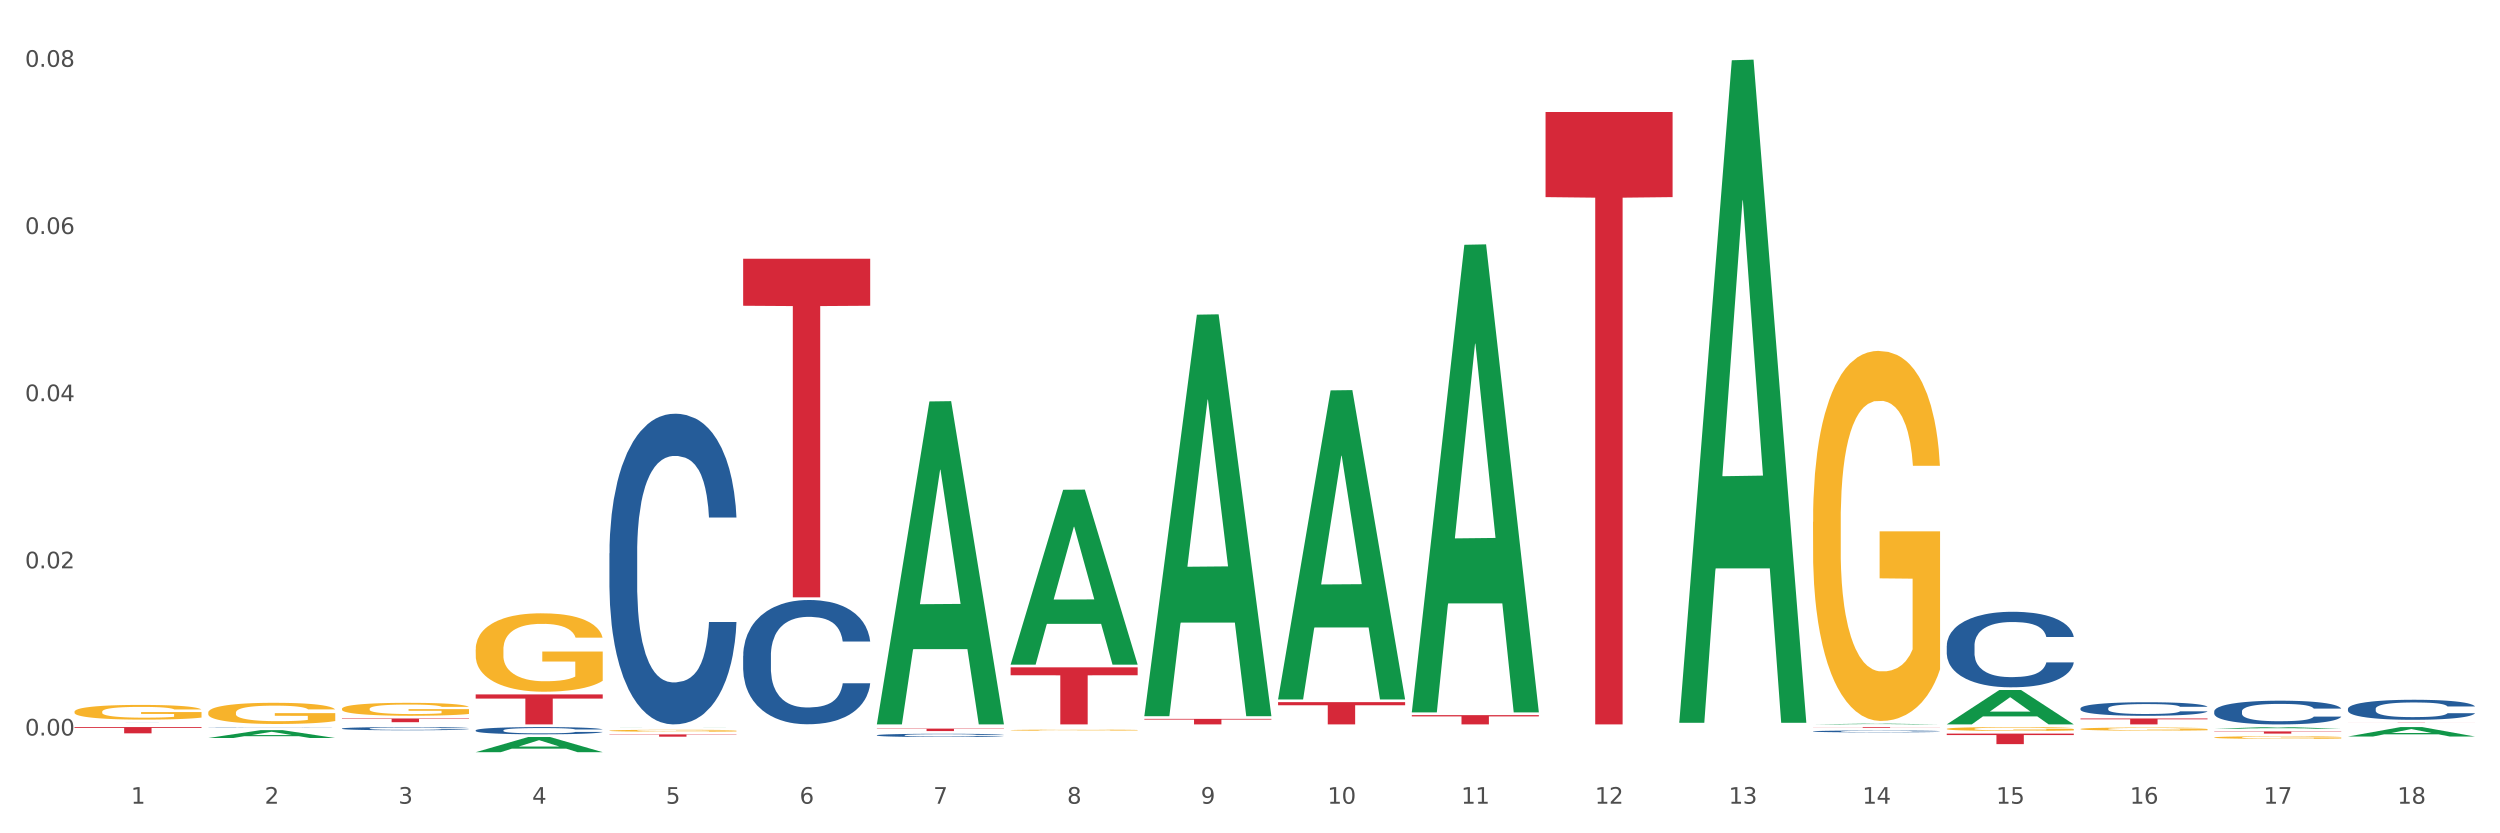 <?xml version="1.0" encoding="utf-8" standalone="no"?>
<!DOCTYPE svg PUBLIC "-//W3C//DTD SVG 1.1//EN"
  "http://www.w3.org/Graphics/SVG/1.1/DTD/svg11.dtd">
<svg xmlns:xlink="http://www.w3.org/1999/xlink" width="1080pt" height="360pt" viewBox="0 0 1080 360" xmlns="http://www.w3.org/2000/svg" version="1.1">
 <rect x="0" y="0" width="1080" height="360" fill="#333333" stroke="none"/>
 <defs>
  <style type="text/css">*{stroke-linejoin: round; stroke-linecap: butt}</style>
 </defs>
 <g id="figure_1">
  <g id="patch_1">
   <path d="M 0 360 
L 1080 360 
L 1080 0 
L 0 0 
z
" style="fill: #ffffff; stroke: #ffffff; stroke-linejoin: miter"/>
  </g>
  <g id="axes_1">
   <g id="matplotlib.axis_1">
    <g id="xtick_1">
     <g id="text_1">
      <!-- 1 -->
      <g style="fill: #4d4d4d" transform="translate(56.563 347.204) scale(0.096 -0.096)">
       <defs>
        <path id="DejaVuSans-31" d="M 794 531 
L 1825 531 
L 1825 4091 
L 703 3866 
L 703 4441 
L 1819 4666 
L 2450 4666 
L 2450 531 
L 3481 531 
L 3481 0 
L 794 0 
L 794 531 
z
" transform="scale(0.016)"/>
       </defs>
       <use xlink:href="#DejaVuSans-31"/>
      </g>
     </g>
    </g>
    <g id="xtick_2">
     <g id="text_2">
      <!-- 2 -->
      <g style="fill: #4d4d4d" transform="translate(114.336 347.204) scale(0.096 -0.096)">
       <defs>
        <path id="DejaVuSans-32" d="M 1228 531 
L 3431 531 
L 3431 0 
L 469 0 
L 469 531 
Q 828 903 1448 1529 
Q 2069 2156 2228 2338 
Q 2531 2678 2651 2914 
Q 2772 3150 2772 3378 
Q 2772 3750 2511 3984 
Q 2250 4219 1831 4219 
Q 1534 4219 1204 4116 
Q 875 4013 500 3803 
L 500 4441 
Q 881 4594 1212 4672 
Q 1544 4750 1819 4750 
Q 2544 4750 2975 4387 
Q 3406 4025 3406 3419 
Q 3406 3131 3298 2873 
Q 3191 2616 2906 2266 
Q 2828 2175 2409 1742 
Q 1991 1309 1228 531 
z
" transform="scale(0.016)"/>
       </defs>
       <use xlink:href="#DejaVuSans-32"/>
      </g>
     </g>
    </g>
    <g id="xtick_3">
     <g id="text_3">
      <!-- 3 -->
      <g style="fill: #4d4d4d" transform="translate(172.109 347.204) scale(0.096 -0.096)">
       <defs>
        <path id="DejaVuSans-33" d="M 2597 2516 
Q 3050 2419 3304 2112 
Q 3559 1806 3559 1356 
Q 3559 666 3084 287 
Q 2609 -91 1734 -91 
Q 1441 -91 1130 -33 
Q 819 25 488 141 
L 488 750 
Q 750 597 1062 519 
Q 1375 441 1716 441 
Q 2309 441 2620 675 
Q 2931 909 2931 1356 
Q 2931 1769 2642 2001 
Q 2353 2234 1838 2234 
L 1294 2234 
L 1294 2753 
L 1863 2753 
Q 2328 2753 2575 2939 
Q 2822 3125 2822 3475 
Q 2822 3834 2567 4026 
Q 2313 4219 1838 4219 
Q 1578 4219 1281 4162 
Q 984 4106 628 3988 
L 628 4550 
Q 988 4650 1302 4700 
Q 1616 4750 1894 4750 
Q 2613 4750 3031 4423 
Q 3450 4097 3450 3541 
Q 3450 3153 3228 2886 
Q 3006 2619 2597 2516 
z
" transform="scale(0.016)"/>
       </defs>
       <use xlink:href="#DejaVuSans-33"/>
      </g>
     </g>
    </g>
    <g id="xtick_4">
     <g id="text_4">
      <!-- 4 -->
      <g style="fill: #4d4d4d" transform="translate(229.882 347.204) scale(0.096 -0.096)">
       <defs>
        <path id="DejaVuSans-34" d="M 2419 4116 
L 825 1625 
L 2419 1625 
L 2419 4116 
z
M 2253 4666 
L 3047 4666 
L 3047 1625 
L 3713 1625 
L 3713 1100 
L 3047 1100 
L 3047 0 
L 2419 0 
L 2419 1100 
L 313 1100 
L 313 1709 
L 2253 4666 
z
" transform="scale(0.016)"/>
       </defs>
       <use xlink:href="#DejaVuSans-34"/>
      </g>
     </g>
    </g>
    <g id="xtick_5">
     <g id="text_5">
      <!-- 5 -->
      <g style="fill: #4d4d4d" transform="translate(287.655 347.204) scale(0.096 -0.096)">
       <defs>
        <path id="DejaVuSans-35" d="M 691 4666 
L 3169 4666 
L 3169 4134 
L 1269 4134 
L 1269 2991 
Q 1406 3038 1543 3061 
Q 1681 3084 1819 3084 
Q 2600 3084 3056 2656 
Q 3513 2228 3513 1497 
Q 3513 744 3044 326 
Q 2575 -91 1722 -91 
Q 1428 -91 1123 -41 
Q 819 9 494 109 
L 494 744 
Q 775 591 1075 516 
Q 1375 441 1709 441 
Q 2250 441 2565 725 
Q 2881 1009 2881 1497 
Q 2881 1984 2565 2268 
Q 2250 2553 1709 2553 
Q 1456 2553 1204 2497 
Q 953 2441 691 2322 
L 691 4666 
z
" transform="scale(0.016)"/>
       </defs>
       <use xlink:href="#DejaVuSans-35"/>
      </g>
     </g>
    </g>
    <g id="xtick_6">
     <g id="text_6">
      <!-- 6 -->
      <g style="fill: #4d4d4d" transform="translate(345.428 347.204) scale(0.096 -0.096)">
       <defs>
        <path id="DejaVuSans-36" d="M 2113 2584 
Q 1688 2584 1439 2293 
Q 1191 2003 1191 1497 
Q 1191 994 1439 701 
Q 1688 409 2113 409 
Q 2538 409 2786 701 
Q 3034 994 3034 1497 
Q 3034 2003 2786 2293 
Q 2538 2584 2113 2584 
z
M 3366 4563 
L 3366 3988 
Q 3128 4100 2886 4159 
Q 2644 4219 2406 4219 
Q 1781 4219 1451 3797 
Q 1122 3375 1075 2522 
Q 1259 2794 1537 2939 
Q 1816 3084 2150 3084 
Q 2853 3084 3261 2657 
Q 3669 2231 3669 1497 
Q 3669 778 3244 343 
Q 2819 -91 2113 -91 
Q 1303 -91 875 529 
Q 447 1150 447 2328 
Q 447 3434 972 4092 
Q 1497 4750 2381 4750 
Q 2619 4750 2861 4703 
Q 3103 4656 3366 4563 
z
" transform="scale(0.016)"/>
       </defs>
       <use xlink:href="#DejaVuSans-36"/>
      </g>
     </g>
    </g>
    <g id="xtick_7">
     <g id="text_7">
      <!-- 7 -->
      <g style="fill: #4d4d4d" transform="translate(403.201 347.204) scale(0.096 -0.096)">
       <defs>
        <path id="DejaVuSans-37" d="M 525 4666 
L 3525 4666 
L 3525 4397 
L 1831 0 
L 1172 0 
L 2766 4134 
L 525 4134 
L 525 4666 
z
" transform="scale(0.016)"/>
       </defs>
       <use xlink:href="#DejaVuSans-37"/>
      </g>
     </g>
    </g>
    <g id="xtick_8">
     <g id="text_8">
      <!-- 8 -->
      <g style="fill: #4d4d4d" transform="translate(460.974 347.204) scale(0.096 -0.096)">
       <defs>
        <path id="DejaVuSans-38" d="M 2034 2216 
Q 1584 2216 1326 1975 
Q 1069 1734 1069 1313 
Q 1069 891 1326 650 
Q 1584 409 2034 409 
Q 2484 409 2743 651 
Q 3003 894 3003 1313 
Q 3003 1734 2745 1975 
Q 2488 2216 2034 2216 
z
M 1403 2484 
Q 997 2584 770 2862 
Q 544 3141 544 3541 
Q 544 4100 942 4425 
Q 1341 4750 2034 4750 
Q 2731 4750 3128 4425 
Q 3525 4100 3525 3541 
Q 3525 3141 3298 2862 
Q 3072 2584 2669 2484 
Q 3125 2378 3379 2068 
Q 3634 1759 3634 1313 
Q 3634 634 3220 271 
Q 2806 -91 2034 -91 
Q 1263 -91 848 271 
Q 434 634 434 1313 
Q 434 1759 690 2068 
Q 947 2378 1403 2484 
z
M 1172 3481 
Q 1172 3119 1398 2916 
Q 1625 2713 2034 2713 
Q 2441 2713 2670 2916 
Q 2900 3119 2900 3481 
Q 2900 3844 2670 4047 
Q 2441 4250 2034 4250 
Q 1625 4250 1398 4047 
Q 1172 3844 1172 3481 
z
" transform="scale(0.016)"/>
       </defs>
       <use xlink:href="#DejaVuSans-38"/>
      </g>
     </g>
    </g>
    <g id="xtick_9">
     <g id="text_9">
      <!-- 9 -->
      <g style="fill: #4d4d4d" transform="translate(518.747 347.204) scale(0.096 -0.096)">
       <defs>
        <path id="DejaVuSans-39" d="M 703 97 
L 703 672 
Q 941 559 1184 500 
Q 1428 441 1663 441 
Q 2288 441 2617 861 
Q 2947 1281 2994 2138 
Q 2813 1869 2534 1725 
Q 2256 1581 1919 1581 
Q 1219 1581 811 2004 
Q 403 2428 403 3163 
Q 403 3881 828 4315 
Q 1253 4750 1959 4750 
Q 2769 4750 3195 4129 
Q 3622 3509 3622 2328 
Q 3622 1225 3098 567 
Q 2575 -91 1691 -91 
Q 1453 -91 1209 -44 
Q 966 3 703 97 
z
M 1959 2075 
Q 2384 2075 2632 2365 
Q 2881 2656 2881 3163 
Q 2881 3666 2632 3958 
Q 2384 4250 1959 4250 
Q 1534 4250 1286 3958 
Q 1038 3666 1038 3163 
Q 1038 2656 1286 2365 
Q 1534 2075 1959 2075 
z
" transform="scale(0.016)"/>
       </defs>
       <use xlink:href="#DejaVuSans-39"/>
      </g>
     </g>
    </g>
    <g id="xtick_10">
     <g id="text_10">
      <!-- 10 -->
      <g style="fill: #4d4d4d" transform="translate(573.466 347.204) scale(0.096 -0.096)">
       <defs>
        <path id="DejaVuSans-30" d="M 2034 4250 
Q 1547 4250 1301 3770 
Q 1056 3291 1056 2328 
Q 1056 1369 1301 889 
Q 1547 409 2034 409 
Q 2525 409 2770 889 
Q 3016 1369 3016 2328 
Q 3016 3291 2770 3770 
Q 2525 4250 2034 4250 
z
M 2034 4750 
Q 2819 4750 3233 4129 
Q 3647 3509 3647 2328 
Q 3647 1150 3233 529 
Q 2819 -91 2034 -91 
Q 1250 -91 836 529 
Q 422 1150 422 2328 
Q 422 3509 836 4129 
Q 1250 4750 2034 4750 
z
" transform="scale(0.016)"/>
       </defs>
       <use xlink:href="#DejaVuSans-31"/>
       <use xlink:href="#DejaVuSans-30" transform="translate(63.623 0)"/>
      </g>
     </g>
    </g>
    <g id="xtick_11">
     <g id="text_11">
      <!-- 11 -->
      <g style="fill: #4d4d4d" transform="translate(631.239 347.204) scale(0.096 -0.096)">
       <use xlink:href="#DejaVuSans-31"/>
       <use xlink:href="#DejaVuSans-31" transform="translate(63.623 0)"/>
      </g>
     </g>
    </g>
    <g id="xtick_12">
     <g id="text_12">
      <!-- 12 -->
      <g style="fill: #4d4d4d" transform="translate(689.012 347.204) scale(0.096 -0.096)">
       <use xlink:href="#DejaVuSans-31"/>
       <use xlink:href="#DejaVuSans-32" transform="translate(63.623 0)"/>
      </g>
     </g>
    </g>
    <g id="xtick_13">
     <g id="text_13">
      <!-- 13 -->
      <g style="fill: #4d4d4d" transform="translate(746.785 347.204) scale(0.096 -0.096)">
       <use xlink:href="#DejaVuSans-31"/>
       <use xlink:href="#DejaVuSans-33" transform="translate(63.623 0)"/>
      </g>
     </g>
    </g>
    <g id="xtick_14">
     <g id="text_14">
      <!-- 14 -->
      <g style="fill: #4d4d4d" transform="translate(804.558 347.204) scale(0.096 -0.096)">
       <use xlink:href="#DejaVuSans-31"/>
       <use xlink:href="#DejaVuSans-34" transform="translate(63.623 0)"/>
      </g>
     </g>
    </g>
    <g id="xtick_15">
     <g id="text_15">
      <!-- 15 -->
      <g style="fill: #4d4d4d" transform="translate(862.331 347.204) scale(0.096 -0.096)">
       <use xlink:href="#DejaVuSans-31"/>
       <use xlink:href="#DejaVuSans-35" transform="translate(63.623 0)"/>
      </g>
     </g>
    </g>
    <g id="xtick_16">
     <g id="text_16">
      <!-- 16 -->
      <g style="fill: #4d4d4d" transform="translate(920.104 347.204) scale(0.096 -0.096)">
       <use xlink:href="#DejaVuSans-31"/>
       <use xlink:href="#DejaVuSans-36" transform="translate(63.623 0)"/>
      </g>
     </g>
    </g>
    <g id="xtick_17">
     <g id="text_17">
      <!-- 17 -->
      <g style="fill: #4d4d4d" transform="translate(977.877 347.204) scale(0.096 -0.096)">
       <use xlink:href="#DejaVuSans-31"/>
       <use xlink:href="#DejaVuSans-37" transform="translate(63.623 0)"/>
      </g>
     </g>
    </g>
    <g id="xtick_18">
     <g id="text_18">
      <!-- 18 -->
      <g style="fill: #4d4d4d" transform="translate(1035.65 347.204) scale(0.096 -0.096)">
       <use xlink:href="#DejaVuSans-31"/>
       <use xlink:href="#DejaVuSans-38" transform="translate(63.623 0)"/>
      </g>
     </g>
    </g>
    <g id="xtick_19"/>
    <g id="xtick_20"/>
    <g id="xtick_21"/>
    <g id="xtick_22"/>
    <g id="xtick_23"/>
    <g id="xtick_24"/>
    <g id="xtick_25"/>
    <g id="xtick_26"/>
    <g id="xtick_27"/>
    <g id="xtick_28"/>
    <g id="xtick_29"/>
    <g id="xtick_30"/>
    <g id="xtick_31"/>
    <g id="xtick_32"/>
    <g id="xtick_33"/>
    <g id="xtick_34"/>
    <g id="xtick_35"/>
   </g>
   <g id="matplotlib.axis_2">
    <g id="ytick_1">
     <g id="text_19">
      <!-- 0.00 -->
      <g style="fill: #4d4d4d" transform="translate(10.8 317.745) scale(0.096 -0.096)">
       <defs>
        <path id="DejaVuSans-2e" d="M 684 794 
L 1344 794 
L 1344 0 
L 684 0 
L 684 794 
z
" transform="scale(0.016)"/>
       </defs>
       <use xlink:href="#DejaVuSans-30"/>
       <use xlink:href="#DejaVuSans-2e" transform="translate(63.623 0)"/>
       <use xlink:href="#DejaVuSans-30" transform="translate(95.41 0)"/>
       <use xlink:href="#DejaVuSans-30" transform="translate(159.033 0)"/>
      </g>
     </g>
    </g>
    <g id="ytick_2">
     <g id="text_20">
      <!-- 0.02 -->
      <g style="fill: #4d4d4d" transform="translate(10.8 245.524) scale(0.096 -0.096)">
       <use xlink:href="#DejaVuSans-30"/>
       <use xlink:href="#DejaVuSans-2e" transform="translate(63.623 0)"/>
       <use xlink:href="#DejaVuSans-30" transform="translate(95.41 0)"/>
       <use xlink:href="#DejaVuSans-32" transform="translate(159.033 0)"/>
      </g>
     </g>
    </g>
    <g id="ytick_3">
     <g id="text_21">
      <!-- 0.04 -->
      <g style="fill: #4d4d4d" transform="translate(10.8 173.303) scale(0.096 -0.096)">
       <use xlink:href="#DejaVuSans-30"/>
       <use xlink:href="#DejaVuSans-2e" transform="translate(63.623 0)"/>
       <use xlink:href="#DejaVuSans-30" transform="translate(95.41 0)"/>
       <use xlink:href="#DejaVuSans-34" transform="translate(159.033 0)"/>
      </g>
     </g>
    </g>
    <g id="ytick_4">
     <g id="text_22">
      <!-- 0.06 -->
      <g style="fill: #4d4d4d" transform="translate(10.8 101.082) scale(0.096 -0.096)">
       <use xlink:href="#DejaVuSans-30"/>
       <use xlink:href="#DejaVuSans-2e" transform="translate(63.623 0)"/>
       <use xlink:href="#DejaVuSans-30" transform="translate(95.41 0)"/>
       <use xlink:href="#DejaVuSans-36" transform="translate(159.033 0)"/>
      </g>
     </g>
    </g>
    <g id="ytick_5">
     <g id="text_23">
      <!-- 0.08 -->
      <g style="fill: #4d4d4d" transform="translate(10.8 28.861) scale(0.096 -0.096)">
       <use xlink:href="#DejaVuSans-30"/>
       <use xlink:href="#DejaVuSans-2e" transform="translate(63.623 0)"/>
       <use xlink:href="#DejaVuSans-30" transform="translate(95.41 0)"/>
       <use xlink:href="#DejaVuSans-38" transform="translate(159.033 0)"/>
      </g>
     </g>
    </g>
    <g id="ytick_6"/>
    <g id="ytick_7"/>
    <g id="ytick_8"/>
    <g id="ytick_9"/>
   </g>
   <g id="PolyCollection_1">
    <path d="M 89.948 318.821 
L 90.005 318.817 
L 112.637 315.414 
L 122.03 315.411 
L 144.832 318.827 
L 133.969 318.827 
L 129.046 318.031 
L 105.678 318.031 
L 105.508 318.044 
L 100.755 318.827 
L 89.948 318.827 
L 89.948 318.821 
L 108.62 317.557 
L 126.104 317.554 
L 117.447 316.139 
L 117.334 316.132 
L 117.22 316.142 
L 108.563 317.554 
L 108.62 317.557 
L 89.948 318.821 
z
" clip-path="url(#p34318d67d5)" style="fill: #109648"/>
    <path d="M 956.543 318.587 
L 956.607 318.586 
L 956.607 318.548 
L 956.737 318.516 
L 957.385 318.439 
L 958.357 318.374 
L 959.07 318.34 
L 959.783 318.312 
L 960.625 318.284 
L 961.662 318.255 
L 963.541 318.213 
L 964.707 318.191 
L 966.133 318.168 
L 968.725 318.135 
L 970.604 318.116 
L 972.548 318.101 
L 975.723 318.082 
L 977.797 318.074 
L 980 318.068 
L 982.656 318.064 
L 984.665 318.063 
L 989.072 318.066 
L 992.83 318.075 
L 994.644 318.082 
L 996.977 318.095 
L 998.208 318.103 
L 1000.217 318.12 
L 1002.29 318.141 
L 1003.716 318.16 
L 1005.854 318.195 
L 1007.474 318.23 
L 1008.965 318.274 
L 1009.742 318.304 
L 1010.325 318.332 
L 1010.844 318.364 
L 1011.362 318.415 
L 999.698 318.415 
L 999.245 318.379 
L 998.532 318.344 
L 997.495 318.311 
L 996.588 318.291 
L 995.033 318.265 
L 993.607 318.248 
L 992.117 318.236 
L 990.303 318.225 
L 988.877 318.22 
L 986.868 318.216 
L 982.916 318.217 
L 980.259 318.225 
L 978.445 318.236 
L 977.278 318.245 
L 976.241 318.255 
L 975.075 318.27 
L 973.714 318.292 
L 972.742 318.311 
L 971.77 318.336 
L 970.993 318.361 
L 970.28 318.39 
L 969.697 318.421 
L 969.243 318.453 
L 968.854 318.493 
L 968.53 318.558 
L 968.53 318.7 
L 968.66 318.732 
L 968.984 318.774 
L 969.373 318.806 
L 970.021 318.845 
L 970.604 318.871 
L 971.706 318.908 
L 972.937 318.939 
L 973.909 318.959 
L 974.881 318.975 
L 976.565 318.998 
L 978.445 319.017 
L 980.065 319.028 
L 982.268 319.038 
L 983.758 319.043 
L 985.054 319.045 
L 988.229 319.045 
L 990.497 319.042 
L 993.024 319.034 
L 994.968 319.025 
L 996.588 319.014 
L 998.403 318.995 
L 999.569 318.977 
L 999.569 318.761 
L 985.313 318.76 
L 985.313 318.616 
L 1011.427 318.616 
L 1011.427 319.038 
L 1010.325 319.06 
L 1009.094 319.08 
L 1007.798 319.098 
L 1005.854 319.119 
L 1003.522 319.14 
L 1001.448 319.154 
L 999.245 319.167 
L 996.653 319.178 
L 993.283 319.189 
L 991.21 319.193 
L 988.618 319.196 
L 985.572 319.197 
L 982.916 319.195 
L 980.324 319.19 
L 977.602 319.18 
L 974.945 319.167 
L 972.937 319.153 
L 970.928 319.137 
L 968.79 319.115 
L 967.105 319.094 
L 965.809 319.076 
L 964.383 319.052 
L 962.828 319.021 
L 961.662 318.993 
L 960.625 318.964 
L 959.523 318.927 
L 958.746 318.894 
L 957.968 318.854 
L 957.515 318.824 
L 956.996 318.777 
L 956.607 318.712 
L 956.543 318.587 
z
" clip-path="url(#p34318d67d5)" style="fill: #f7b32b"/>
    <path d="M 32.175 314.098 
L 87.059 314.098 
L 87.059 314.472 
L 65.47 314.475 
L 65.47 316.792 
L 53.635 316.792 
L 53.635 314.475 
L 32.175 314.472 
L 32.175 314.101 
L 32.175 314.098 
z
" clip-path="url(#p34318d67d5)" style="fill: #d62839"/>
    <path d="M 147.721 310.367 
L 202.605 310.367 
L 202.605 310.591 
L 181.016 310.592 
L 181.016 311.977 
L 169.18 311.977 
L 169.18 310.592 
L 147.721 310.591 
L 147.721 310.369 
L 147.721 310.367 
z
" clip-path="url(#p34318d67d5)" style="fill: #d62839"/>
    <path d="M 205.494 299.985 
L 260.378 299.985 
L 260.378 301.786 
L 238.789 301.798 
L 238.789 312.945 
L 226.953 312.945 
L 226.953 301.798 
L 205.494 301.786 
L 205.494 299.997 
L 205.494 299.985 
z
" clip-path="url(#p34318d67d5)" style="fill: #d62839"/>
    <path d="M 263.267 317.255 
L 318.151 317.255 
L 318.151 317.393 
L 296.562 317.394 
L 296.562 318.246 
L 284.726 318.246 
L 284.726 317.394 
L 263.267 317.393 
L 263.267 317.256 
L 263.267 317.255 
z
" clip-path="url(#p34318d67d5)" style="fill: #d62839"/>
    <path d="M 321.04 111.76 
L 375.924 111.76 
L 375.924 132.088 
L 354.335 132.226 
L 354.335 258.04 
L 342.499 258.04 
L 342.499 132.226 
L 321.04 132.088 
L 321.04 111.898 
L 321.04 111.76 
z
" clip-path="url(#p34318d67d5)" style="fill: #d62839"/>
    <path d="M 378.813 314.758 
L 433.697 314.758 
L 433.697 314.908 
L 412.108 314.909 
L 412.108 315.835 
L 400.272 315.835 
L 400.272 314.909 
L 378.813 314.908 
L 378.813 314.759 
L 378.813 314.758 
z
" clip-path="url(#p34318d67d5)" style="fill: #d62839"/>
    <path d="M 436.586 288.281 
L 491.47 288.281 
L 491.47 291.709 
L 469.881 291.732 
L 469.881 312.945 
L 458.045 312.945 
L 458.045 291.732 
L 436.586 291.709 
L 436.586 288.304 
L 436.586 288.281 
z
" clip-path="url(#p34318d67d5)" style="fill: #d62839"/>
    <path d="M 494.359 310.542 
L 549.243 310.542 
L 549.243 310.876 
L 527.654 310.878 
L 527.654 312.945 
L 515.818 312.945 
L 515.818 310.878 
L 494.359 310.876 
L 494.359 310.545 
L 494.359 310.542 
z
" clip-path="url(#p34318d67d5)" style="fill: #d62839"/>
    <path d="M 552.132 303.333 
L 607.016 303.333 
L 607.016 304.669 
L 585.427 304.678 
L 585.427 312.945 
L 573.591 312.945 
L 573.591 304.678 
L 552.132 304.669 
L 552.132 303.342 
L 552.132 303.333 
z
" clip-path="url(#p34318d67d5)" style="fill: #d62839"/>
    <path d="M 609.905 308.924 
L 664.789 308.924 
L 664.789 309.482 
L 643.2 309.486 
L 643.2 312.945 
L 631.364 312.945 
L 631.364 309.486 
L 609.905 309.482 
L 609.905 308.927 
L 609.905 308.924 
z
" clip-path="url(#p34318d67d5)" style="fill: #d62839"/>
    <path d="M 667.678 48.385 
L 722.562 48.385 
L 722.562 85.15 
L 700.973 85.398 
L 700.973 312.945 
L 689.137 312.945 
L 689.137 85.398 
L 667.678 85.15 
L 667.678 48.633 
L 667.678 48.385 
z
" clip-path="url(#p34318d67d5)" style="fill: #d62839"/>
    <path d="M 783.224 314.098 
L 838.108 314.098 
L 838.108 314.144 
L 816.519 314.144 
L 816.519 314.427 
L 804.683 314.427 
L 804.683 314.144 
L 783.224 314.144 
L 783.224 314.098 
L 783.224 314.098 
z
" clip-path="url(#p34318d67d5)" style="fill: #d62839"/>
    <path d="M 840.997 316.928 
L 895.881 316.928 
L 895.881 317.557 
L 874.291 317.561 
L 874.291 321.454 
L 862.456 321.454 
L 862.456 317.561 
L 840.997 317.557 
L 840.997 316.933 
L 840.997 316.928 
z
" clip-path="url(#p34318d67d5)" style="fill: #d62839"/>
    <path d="M 898.77 310.388 
L 953.654 310.388 
L 953.654 310.743 
L 932.064 310.746 
L 932.064 312.945 
L 920.229 312.945 
L 920.229 310.746 
L 898.77 310.743 
L 898.77 310.39 
L 898.77 310.388 
z
" clip-path="url(#p34318d67d5)" style="fill: #d62839"/>
    <path d="M 1014.316 306.188 
L 1014.381 306.18 
L 1014.381 305.958 
L 1014.575 305.658 
L 1015.289 305.104 
L 1016.197 304.685 
L 1017.754 304.194 
L 1018.597 303.988 
L 1019.7 303.759 
L 1021.971 303.387 
L 1024.566 303.071 
L 1026.382 302.897 
L 1027.745 302.786 
L 1030.794 302.588 
L 1032.546 302.501 
L 1034.362 302.43 
L 1035.919 302.382 
L 1038.514 302.327 
L 1040.59 302.303 
L 1042.99 302.295 
L 1045.002 302.303 
L 1047.661 302.335 
L 1051.554 302.43 
L 1053.046 302.485 
L 1055.057 302.58 
L 1057.133 302.707 
L 1058.82 302.833 
L 1060.766 303.015 
L 1062.777 303.253 
L 1064.724 303.553 
L 1066.086 303.83 
L 1067.189 304.123 
L 1068.162 304.479 
L 1068.876 304.867 
L 1069.2 305.191 
L 1057.328 305.191 
L 1057.003 304.898 
L 1056.355 304.582 
L 1055.706 304.368 
L 1054.992 304.194 
L 1053.889 303.996 
L 1052.916 303.87 
L 1051.294 303.719 
L 1049.802 303.624 
L 1048.57 303.569 
L 1047.078 303.522 
L 1043.899 303.474 
L 1041.628 303.474 
L 1040.201 303.49 
L 1038.449 303.529 
L 1036.957 303.585 
L 1035.205 303.68 
L 1033.843 303.783 
L 1032.481 303.917 
L 1031.702 304.012 
L 1030.534 304.186 
L 1029.756 304.329 
L 1028.718 304.574 
L 1028.134 304.748 
L 1027.096 305.199 
L 1026.642 305.531 
L 1026.447 305.761 
L 1026.318 306.014 
L 1026.318 307.248 
L 1026.707 307.802 
L 1027.031 308.039 
L 1027.55 308.308 
L 1028.523 308.656 
L 1029.951 308.997 
L 1031.443 309.242 
L 1032.675 309.392 
L 1033.843 309.503 
L 1035.011 309.59 
L 1036.438 309.669 
L 1037.606 309.717 
L 1039.357 309.764 
L 1041.433 309.788 
L 1043.055 309.788 
L 1046.364 309.748 
L 1047.856 309.709 
L 1049.283 309.653 
L 1050.84 309.566 
L 1052.073 309.471 
L 1052.787 309.4 
L 1053.954 309.25 
L 1054.863 309.092 
L 1055.641 308.91 
L 1056.16 308.751 
L 1056.744 308.514 
L 1057.198 308.245 
L 1057.328 308.103 
L 1069.2 308.103 
L 1068.94 308.387 
L 1068.486 308.664 
L 1067.578 309.036 
L 1066.864 309.25 
L 1065.762 309.511 
L 1064.594 309.733 
L 1062.972 309.978 
L 1061.48 310.16 
L 1059.923 310.318 
L 1058.236 310.46 
L 1055.187 310.658 
L 1054.084 310.714 
L 1051.749 310.809 
L 1049.932 310.864 
L 1047.272 310.919 
L 1044.547 310.951 
L 1041.693 310.959 
L 1039.163 310.943 
L 1036.373 310.896 
L 1034.622 310.848 
L 1032.675 310.777 
L 1030.405 310.666 
L 1028.264 310.532 
L 1026.253 310.373 
L 1024.371 310.191 
L 1022.62 309.986 
L 1020.349 309.645 
L 1018.662 309.313 
L 1017.43 309.005 
L 1016.586 308.744 
L 1015.743 308.411 
L 1015.289 308.182 
L 1014.575 307.628 
L 1014.316 307.114 
L 1014.316 306.188 
z
" clip-path="url(#p34318d67d5)" style="fill: #255c99"/>
    <path d="M 956.543 307.299 
L 956.608 307.289 
L 956.608 307.027 
L 956.802 306.671 
L 957.516 306.016 
L 958.424 305.52 
L 959.981 304.939 
L 960.824 304.696 
L 961.927 304.424 
L 964.198 303.984 
L 966.793 303.61 
L 968.609 303.404 
L 969.972 303.273 
L 973.021 303.039 
L 974.773 302.936 
L 976.589 302.851 
L 978.146 302.795 
L 980.741 302.73 
L 982.817 302.701 
L 985.217 302.692 
L 987.229 302.701 
L 989.888 302.739 
L 993.781 302.851 
L 995.273 302.917 
L 997.284 303.029 
L 999.36 303.179 
L 1001.047 303.329 
L 1002.993 303.544 
L 1005.004 303.825 
L 1006.951 304.181 
L 1008.313 304.509 
L 1009.416 304.855 
L 1010.389 305.276 
L 1011.103 305.735 
L 1011.427 306.119 
L 999.555 306.119 
L 999.231 305.773 
L 998.582 305.398 
L 997.933 305.145 
L 997.219 304.939 
L 996.116 304.705 
L 995.143 304.555 
L 993.521 304.377 
L 992.029 304.265 
L 990.797 304.2 
L 989.305 304.143 
L 986.126 304.087 
L 983.855 304.087 
L 982.428 304.106 
L 980.676 304.153 
L 979.184 304.218 
L 977.432 304.331 
L 976.07 304.452 
L 974.708 304.612 
L 973.929 304.724 
L 972.761 304.93 
L 971.983 305.098 
L 970.945 305.389 
L 970.361 305.595 
L 969.323 306.128 
L 968.869 306.522 
L 968.674 306.793 
L 968.545 307.093 
L 968.545 308.553 
L 968.934 309.209 
L 969.258 309.49 
L 969.777 309.808 
L 970.75 310.22 
L 972.178 310.623 
L 973.67 310.913 
L 974.902 311.091 
L 976.07 311.222 
L 977.238 311.325 
L 978.665 311.418 
L 979.833 311.475 
L 981.584 311.531 
L 983.66 311.559 
L 985.282 311.559 
L 988.591 311.512 
L 990.083 311.465 
L 991.51 311.4 
L 993.067 311.297 
L 994.3 311.184 
L 995.014 311.1 
L 996.181 310.922 
L 997.09 310.735 
L 997.868 310.52 
L 998.387 310.332 
L 998.971 310.051 
L 999.425 309.733 
L 999.555 309.565 
L 1011.427 309.565 
L 1011.168 309.902 
L 1010.713 310.229 
L 1009.805 310.669 
L 1009.092 310.922 
L 1007.989 311.231 
L 1006.821 311.493 
L 1005.199 311.784 
L 1003.707 311.999 
L 1002.15 312.186 
L 1000.463 312.355 
L 997.414 312.589 
L 996.311 312.654 
L 993.976 312.767 
L 992.159 312.832 
L 989.499 312.898 
L 986.774 312.935 
L 983.92 312.945 
L 981.39 312.926 
L 978.6 312.87 
L 976.849 312.814 
L 974.902 312.729 
L 972.632 312.598 
L 970.491 312.439 
L 968.48 312.252 
L 966.598 312.036 
L 964.847 311.793 
L 962.576 311.39 
L 960.889 310.997 
L 959.657 310.632 
L 958.813 310.323 
L 957.97 309.93 
L 957.516 309.658 
L 956.802 309.003 
L 956.543 308.394 
L 956.543 307.299 
z
" clip-path="url(#p34318d67d5)" style="fill: #255c99"/>
    <path d="M 898.77 306.003 
L 898.835 305.997 
L 898.835 305.847 
L 899.029 305.644 
L 899.743 305.269 
L 900.651 304.985 
L 902.208 304.652 
L 903.051 304.513 
L 904.154 304.358 
L 906.425 304.106 
L 909.02 303.891 
L 910.836 303.773 
L 912.199 303.698 
L 915.248 303.564 
L 917 303.505 
L 918.816 303.457 
L 920.373 303.425 
L 922.968 303.387 
L 925.044 303.371 
L 927.444 303.366 
L 929.456 303.371 
L 932.116 303.393 
L 936.008 303.457 
L 937.5 303.495 
L 939.511 303.559 
L 941.587 303.645 
L 943.274 303.73 
L 945.22 303.854 
L 947.231 304.015 
L 949.178 304.218 
L 950.54 304.406 
L 951.643 304.604 
L 952.616 304.845 
L 953.33 305.108 
L 953.654 305.328 
L 941.782 305.328 
L 941.458 305.129 
L 940.809 304.915 
L 940.16 304.77 
L 939.446 304.652 
L 938.344 304.518 
L 937.37 304.433 
L 935.749 304.331 
L 934.256 304.266 
L 933.024 304.229 
L 931.532 304.197 
L 928.353 304.165 
L 926.082 304.165 
L 924.655 304.175 
L 922.903 304.202 
L 921.411 304.24 
L 919.659 304.304 
L 918.297 304.374 
L 916.935 304.465 
L 916.156 304.529 
L 914.988 304.647 
L 914.21 304.743 
L 913.172 304.91 
L 912.588 305.027 
L 911.55 305.333 
L 911.096 305.558 
L 910.901 305.713 
L 910.772 305.885 
L 910.772 306.721 
L 911.161 307.096 
L 911.485 307.257 
L 912.004 307.439 
L 912.977 307.675 
L 914.405 307.905 
L 915.897 308.072 
L 917.129 308.173 
L 918.297 308.248 
L 919.465 308.307 
L 920.892 308.361 
L 922.06 308.393 
L 923.811 308.425 
L 925.887 308.441 
L 927.509 308.441 
L 930.818 308.415 
L 932.31 308.388 
L 933.737 308.35 
L 935.294 308.291 
L 936.527 308.227 
L 937.241 308.179 
L 938.408 308.077 
L 939.317 307.97 
L 940.095 307.847 
L 940.614 307.739 
L 941.198 307.579 
L 941.652 307.396 
L 941.782 307.3 
L 953.654 307.3 
L 953.395 307.493 
L 952.94 307.68 
L 952.032 307.932 
L 951.319 308.077 
L 950.216 308.254 
L 949.048 308.404 
L 947.426 308.57 
L 945.934 308.693 
L 944.377 308.8 
L 942.69 308.897 
L 939.641 309.031 
L 938.538 309.068 
L 936.203 309.133 
L 934.386 309.17 
L 931.726 309.208 
L 929.002 309.229 
L 926.147 309.235 
L 923.617 309.224 
L 920.827 309.192 
L 919.076 309.16 
L 917.129 309.111 
L 914.859 309.036 
L 912.718 308.945 
L 910.707 308.838 
L 908.825 308.715 
L 907.074 308.575 
L 904.803 308.345 
L 903.116 308.12 
L 901.884 307.911 
L 901.04 307.734 
L 900.197 307.509 
L 899.743 307.353 
L 899.029 306.978 
L 898.77 306.63 
L 898.77 306.003 
z
" clip-path="url(#p34318d67d5)" style="fill: #255c99"/>
    <path d="M 840.997 278.948 
L 841.062 278.919 
L 841.062 278.084 
L 841.256 276.951 
L 841.97 274.865 
L 842.878 273.285 
L 844.435 271.437 
L 845.278 270.662 
L 846.381 269.797 
L 848.652 268.396 
L 851.247 267.204 
L 853.063 266.548 
L 854.426 266.131 
L 857.475 265.386 
L 859.227 265.058 
L 861.043 264.789 
L 862.6 264.611 
L 865.195 264.402 
L 867.271 264.313 
L 869.672 264.283 
L 871.683 264.313 
L 874.343 264.432 
L 878.235 264.789 
L 879.727 264.998 
L 881.738 265.356 
L 883.814 265.833 
L 885.501 266.31 
L 887.447 266.995 
L 889.458 267.89 
L 891.405 269.022 
L 892.767 270.066 
L 893.87 271.168 
L 894.843 272.51 
L 895.557 273.97 
L 895.881 275.193 
L 884.009 275.193 
L 883.685 274.09 
L 883.036 272.897 
L 882.387 272.092 
L 881.673 271.437 
L 880.571 270.691 
L 879.597 270.215 
L 877.976 269.648 
L 876.483 269.291 
L 875.251 269.082 
L 873.759 268.903 
L 870.58 268.724 
L 868.309 268.724 
L 866.882 268.784 
L 865.13 268.933 
L 863.638 269.141 
L 861.887 269.499 
L 860.524 269.887 
L 859.162 270.393 
L 858.383 270.751 
L 857.216 271.407 
L 856.437 271.943 
L 855.399 272.867 
L 854.815 273.523 
L 853.777 275.222 
L 853.323 276.474 
L 853.128 277.339 
L 852.999 278.293 
L 852.999 282.943 
L 853.388 285.029 
L 853.712 285.923 
L 854.231 286.937 
L 855.204 288.248 
L 856.632 289.53 
L 858.124 290.454 
L 859.356 291.021 
L 860.524 291.438 
L 861.692 291.766 
L 863.119 292.064 
L 864.287 292.243 
L 866.039 292.422 
L 868.115 292.511 
L 869.736 292.511 
L 873.045 292.362 
L 874.537 292.213 
L 875.964 292.004 
L 877.521 291.676 
L 878.754 291.319 
L 879.468 291.05 
L 880.635 290.484 
L 881.544 289.888 
L 882.322 289.202 
L 882.841 288.606 
L 883.425 287.712 
L 883.879 286.698 
L 884.009 286.162 
L 895.881 286.162 
L 895.622 287.235 
L 895.167 288.278 
L 894.259 289.679 
L 893.546 290.484 
L 892.443 291.468 
L 891.275 292.302 
L 889.653 293.226 
L 888.161 293.912 
L 886.604 294.508 
L 884.917 295.045 
L 881.868 295.79 
L 880.765 295.999 
L 878.43 296.356 
L 876.613 296.565 
L 873.953 296.774 
L 871.229 296.893 
L 868.374 296.923 
L 865.844 296.863 
L 863.054 296.684 
L 861.303 296.505 
L 859.356 296.237 
L 857.086 295.82 
L 854.945 295.313 
L 852.934 294.717 
L 851.052 294.031 
L 849.301 293.256 
L 847.03 291.975 
L 845.343 290.723 
L 844.111 289.56 
L 843.267 288.576 
L 842.424 287.324 
L 841.97 286.46 
L 841.256 284.373 
L 840.997 282.436 
L 840.997 278.948 
z
" clip-path="url(#p34318d67d5)" style="fill: #255c99"/>
    <path d="M 783.224 315.942 
L 783.289 315.942 
L 783.289 315.921 
L 783.483 315.893 
L 784.197 315.842 
L 785.105 315.803 
L 786.662 315.757 
L 787.506 315.738 
L 788.608 315.716 
L 790.879 315.682 
L 793.474 315.652 
L 795.291 315.636 
L 796.653 315.626 
L 799.702 315.607 
L 801.454 315.599 
L 803.27 315.593 
L 804.827 315.588 
L 807.422 315.583 
L 809.498 315.581 
L 811.899 315.58 
L 813.91 315.581 
L 816.57 315.584 
L 820.462 315.593 
L 821.954 315.598 
L 823.965 315.607 
L 826.041 315.618 
L 827.728 315.63 
L 829.674 315.647 
L 831.685 315.669 
L 833.632 315.697 
L 834.994 315.723 
L 836.097 315.75 
L 837.07 315.783 
L 837.784 315.819 
L 838.108 315.85 
L 826.236 315.85 
L 825.912 315.822 
L 825.263 315.793 
L 824.614 315.773 
L 823.9 315.757 
L 822.798 315.738 
L 821.824 315.727 
L 820.203 315.713 
L 818.71 315.704 
L 817.478 315.699 
L 815.986 315.694 
L 812.807 315.69 
L 810.536 315.69 
L 809.109 315.691 
L 807.357 315.695 
L 805.865 315.7 
L 804.114 315.709 
L 802.751 315.719 
L 801.389 315.731 
L 800.61 315.74 
L 799.443 315.756 
L 798.664 315.769 
L 797.626 315.792 
L 797.042 315.808 
L 796.004 315.85 
L 795.55 315.881 
L 795.355 315.903 
L 795.226 315.926 
L 795.226 316.041 
L 795.615 316.093 
L 795.939 316.115 
L 796.458 316.14 
L 797.431 316.172 
L 798.859 316.204 
L 800.351 316.226 
L 801.583 316.24 
L 802.751 316.251 
L 803.919 316.259 
L 805.346 316.266 
L 806.514 316.271 
L 808.266 316.275 
L 810.342 316.277 
L 811.963 316.277 
L 815.272 316.274 
L 816.764 316.27 
L 818.191 316.265 
L 819.748 316.257 
L 820.981 316.248 
L 821.695 316.241 
L 822.862 316.227 
L 823.771 316.213 
L 824.549 316.196 
L 825.068 316.181 
L 825.652 316.159 
L 826.106 316.134 
L 826.236 316.121 
L 838.108 316.121 
L 837.849 316.147 
L 837.394 316.173 
L 836.486 316.207 
L 835.773 316.227 
L 834.67 316.252 
L 833.502 316.272 
L 831.88 316.295 
L 830.388 316.312 
L 828.831 316.327 
L 827.144 316.34 
L 824.095 316.358 
L 822.992 316.363 
L 820.657 316.372 
L 818.84 316.377 
L 816.18 316.383 
L 813.456 316.385 
L 810.601 316.386 
L 808.071 316.385 
L 805.281 316.38 
L 803.53 316.376 
L 801.583 316.369 
L 799.313 316.359 
L 797.172 316.346 
L 795.161 316.332 
L 793.279 316.315 
L 791.528 316.296 
L 789.257 316.264 
L 787.57 316.233 
L 786.338 316.204 
L 785.494 316.18 
L 784.651 316.149 
L 784.197 316.128 
L 783.483 316.076 
L 783.224 316.028 
L 783.224 315.942 
z
" clip-path="url(#p34318d67d5)" style="fill: #255c99"/>
    <path d="M 378.813 317.62 
L 378.878 317.618 
L 378.878 317.582 
L 379.072 317.534 
L 379.786 317.444 
L 380.694 317.376 
L 382.251 317.296 
L 383.095 317.263 
L 384.198 317.226 
L 386.468 317.165 
L 389.063 317.114 
L 390.88 317.086 
L 392.242 317.068 
L 395.291 317.035 
L 397.043 317.021 
L 398.859 317.01 
L 400.416 317.002 
L 403.011 316.993 
L 405.087 316.989 
L 407.488 316.988 
L 409.499 316.989 
L 412.159 316.994 
L 416.051 317.01 
L 417.543 317.019 
L 419.554 317.034 
L 421.63 317.055 
L 423.317 317.075 
L 425.263 317.105 
L 427.275 317.143 
L 429.221 317.192 
L 430.583 317.237 
L 431.686 317.285 
L 432.659 317.342 
L 433.373 317.405 
L 433.697 317.458 
L 421.825 317.458 
L 421.501 317.41 
L 420.852 317.359 
L 420.203 317.324 
L 419.49 317.296 
L 418.387 317.264 
L 417.414 317.244 
L 415.792 317.219 
L 414.3 317.204 
L 413.067 317.195 
L 411.575 317.187 
L 408.396 317.179 
L 406.125 317.179 
L 404.698 317.182 
L 402.946 317.188 
L 401.454 317.197 
L 399.703 317.213 
L 398.34 317.229 
L 396.978 317.251 
L 396.199 317.267 
L 395.032 317.295 
L 394.253 317.318 
L 393.215 317.358 
L 392.631 317.386 
L 391.593 317.459 
L 391.139 317.513 
L 390.945 317.55 
L 390.815 317.591 
L 390.815 317.792 
L 391.204 317.882 
L 391.528 317.92 
L 392.047 317.964 
L 393.021 318.02 
L 394.448 318.076 
L 395.94 318.115 
L 397.173 318.14 
L 398.34 318.158 
L 399.508 318.172 
L 400.935 318.185 
L 402.103 318.192 
L 403.855 318.2 
L 405.931 318.204 
L 407.553 318.204 
L 410.861 318.198 
L 412.353 318.191 
L 413.781 318.182 
L 415.338 318.168 
L 416.57 318.153 
L 417.284 318.141 
L 418.452 318.117 
L 419.36 318.091 
L 420.138 318.061 
L 420.657 318.036 
L 421.241 317.997 
L 421.695 317.954 
L 421.825 317.93 
L 433.697 317.93 
L 433.438 317.977 
L 432.984 318.022 
L 432.075 318.082 
L 431.362 318.117 
L 430.259 318.159 
L 429.091 318.195 
L 427.469 318.235 
L 425.977 318.264 
L 424.42 318.29 
L 422.733 318.313 
L 419.684 318.345 
L 418.581 318.354 
L 416.246 318.37 
L 414.429 318.379 
L 411.769 318.388 
L 409.045 318.393 
L 406.19 318.394 
L 403.66 318.391 
L 400.87 318.384 
L 399.119 318.376 
L 397.173 318.364 
L 394.902 318.347 
L 392.761 318.325 
L 390.75 318.299 
L 388.869 318.269 
L 387.117 318.236 
L 384.846 318.181 
L 383.16 318.127 
L 381.927 318.077 
L 381.084 318.034 
L 380.24 317.981 
L 379.786 317.943 
L 379.072 317.853 
L 378.813 317.77 
L 378.813 317.62 
z
" clip-path="url(#p34318d67d5)" style="fill: #255c99"/>
    <path d="M 321.04 283.318 
L 321.105 283.269 
L 321.105 281.896 
L 321.299 280.033 
L 322.013 276.6 
L 322.921 274.002 
L 324.478 270.962 
L 325.322 269.687 
L 326.425 268.265 
L 328.695 265.96 
L 331.29 263.999 
L 333.107 262.92 
L 334.469 262.234 
L 337.518 261.008 
L 339.27 260.468 
L 341.086 260.027 
L 342.643 259.733 
L 345.238 259.39 
L 347.314 259.243 
L 349.715 259.194 
L 351.726 259.243 
L 354.386 259.439 
L 358.278 260.027 
L 359.77 260.37 
L 361.781 260.959 
L 363.857 261.743 
L 365.544 262.528 
L 367.49 263.656 
L 369.502 265.127 
L 371.448 266.99 
L 372.81 268.706 
L 373.913 270.52 
L 374.886 272.727 
L 375.6 275.129 
L 375.924 277.14 
L 364.052 277.14 
L 363.728 275.326 
L 363.079 273.364 
L 362.43 272.04 
L 361.717 270.962 
L 360.614 269.736 
L 359.641 268.951 
L 358.019 268.02 
L 356.527 267.431 
L 355.294 267.088 
L 353.802 266.794 
L 350.623 266.5 
L 348.352 266.5 
L 346.925 266.598 
L 345.173 266.843 
L 343.681 267.186 
L 341.93 267.774 
L 340.567 268.412 
L 339.205 269.245 
L 338.426 269.834 
L 337.259 270.913 
L 336.48 271.795 
L 335.442 273.315 
L 334.858 274.394 
L 333.82 277.189 
L 333.366 279.248 
L 333.172 280.67 
L 333.042 282.239 
L 333.042 289.889 
L 333.431 293.321 
L 333.755 294.792 
L 334.274 296.459 
L 335.248 298.617 
L 336.675 300.725 
L 338.167 302.245 
L 339.4 303.177 
L 340.567 303.863 
L 341.735 304.403 
L 343.162 304.893 
L 344.33 305.187 
L 346.082 305.481 
L 348.158 305.628 
L 349.78 305.628 
L 353.088 305.383 
L 354.58 305.138 
L 356.008 304.795 
L 357.565 304.255 
L 358.797 303.667 
L 359.511 303.226 
L 360.679 302.294 
L 361.587 301.313 
L 362.365 300.186 
L 362.884 299.205 
L 363.468 297.734 
L 363.922 296.067 
L 364.052 295.184 
L 375.924 295.184 
L 375.665 296.949 
L 375.211 298.666 
L 374.302 300.97 
L 373.589 302.294 
L 372.486 303.912 
L 371.318 305.285 
L 369.696 306.805 
L 368.204 307.933 
L 366.647 308.914 
L 364.96 309.796 
L 361.911 311.022 
L 360.808 311.365 
L 358.473 311.954 
L 356.656 312.297 
L 353.996 312.64 
L 351.272 312.836 
L 348.417 312.885 
L 345.887 312.787 
L 343.097 312.493 
L 341.346 312.199 
L 339.4 311.758 
L 337.129 311.071 
L 334.988 310.238 
L 332.977 309.257 
L 331.096 308.129 
L 329.344 306.854 
L 327.073 304.746 
L 325.387 302.686 
L 324.154 300.774 
L 323.311 299.156 
L 322.467 297.097 
L 322.013 295.675 
L 321.299 292.242 
L 321.04 289.055 
L 321.04 283.318 
z
" clip-path="url(#p34318d67d5)" style="fill: #255c99"/>
    <path d="M 263.267 239.03 
L 263.332 238.907 
L 263.332 235.475 
L 263.526 230.817 
L 264.24 222.236 
L 265.148 215.74 
L 266.705 208.14 
L 267.549 204.953 
L 268.652 201.398 
L 270.922 195.637 
L 273.517 190.734 
L 275.334 188.037 
L 276.696 186.321 
L 279.745 183.256 
L 281.497 181.908 
L 283.313 180.805 
L 284.87 180.069 
L 287.465 179.211 
L 289.541 178.843 
L 291.942 178.721 
L 293.953 178.843 
L 296.613 179.334 
L 300.505 180.805 
L 301.997 181.663 
L 304.008 183.134 
L 306.084 185.095 
L 307.771 187.056 
L 309.717 189.875 
L 311.729 193.553 
L 313.675 198.211 
L 315.037 202.501 
L 316.14 207.036 
L 317.113 212.553 
L 317.827 218.559 
L 318.151 223.585 
L 306.279 223.585 
L 305.955 219.049 
L 305.306 214.146 
L 304.657 210.836 
L 303.944 208.14 
L 302.841 205.075 
L 301.868 203.114 
L 300.246 200.785 
L 298.754 199.314 
L 297.521 198.456 
L 296.029 197.72 
L 292.85 196.985 
L 290.579 196.985 
L 289.152 197.23 
L 287.4 197.843 
L 285.908 198.701 
L 284.157 200.172 
L 282.794 201.766 
L 281.432 203.849 
L 280.653 205.32 
L 279.486 208.017 
L 278.707 210.224 
L 277.669 214.023 
L 277.085 216.72 
L 276.047 223.707 
L 275.593 228.856 
L 275.399 232.41 
L 275.269 236.333 
L 275.269 255.455 
L 275.658 264.036 
L 275.982 267.713 
L 276.501 271.881 
L 277.475 277.274 
L 278.902 282.545 
L 280.394 286.345 
L 281.627 288.674 
L 282.794 290.39 
L 283.962 291.738 
L 285.389 292.964 
L 286.557 293.7 
L 288.309 294.435 
L 290.385 294.803 
L 292.007 294.803 
L 295.315 294.19 
L 296.807 293.577 
L 298.235 292.719 
L 299.792 291.371 
L 301.024 289.9 
L 301.738 288.797 
L 302.906 286.468 
L 303.814 284.016 
L 304.592 281.197 
L 305.111 278.745 
L 305.695 275.068 
L 306.149 270.9 
L 306.279 268.694 
L 318.151 268.694 
L 317.892 273.107 
L 317.438 277.397 
L 316.529 283.158 
L 315.816 286.468 
L 314.713 290.513 
L 313.545 293.945 
L 311.923 297.745 
L 310.431 300.564 
L 308.874 303.016 
L 307.187 305.222 
L 304.138 308.287 
L 303.035 309.145 
L 300.7 310.616 
L 298.883 311.474 
L 296.223 312.332 
L 293.499 312.822 
L 290.644 312.945 
L 288.114 312.699 
L 285.324 311.964 
L 283.573 311.229 
L 281.627 310.125 
L 279.356 308.409 
L 277.215 306.325 
L 275.204 303.874 
L 273.323 301.054 
L 271.571 297.867 
L 269.3 292.597 
L 267.614 287.448 
L 266.381 282.668 
L 265.538 278.623 
L 264.694 273.474 
L 264.24 269.919 
L 263.526 261.339 
L 263.267 253.371 
L 263.267 239.03 
z
" clip-path="url(#p34318d67d5)" style="fill: #255c99"/>
    <path d="M 205.494 315.503 
L 205.559 315.5 
L 205.559 315.42 
L 205.753 315.311 
L 206.467 315.112 
L 207.375 314.96 
L 208.932 314.783 
L 209.776 314.709 
L 210.879 314.626 
L 213.149 314.492 
L 215.744 314.378 
L 217.561 314.315 
L 218.923 314.275 
L 221.972 314.204 
L 223.724 314.172 
L 225.54 314.147 
L 227.097 314.129 
L 229.692 314.109 
L 231.768 314.101 
L 234.169 314.098 
L 236.18 314.101 
L 238.84 314.112 
L 242.732 314.147 
L 244.224 314.167 
L 246.236 314.201 
L 248.312 314.246 
L 249.998 314.292 
L 251.945 314.358 
L 253.956 314.443 
L 255.902 314.552 
L 257.264 314.652 
L 258.367 314.758 
L 259.34 314.886 
L 260.054 315.026 
L 260.378 315.143 
L 248.506 315.143 
L 248.182 315.037 
L 247.533 314.923 
L 246.884 314.846 
L 246.171 314.783 
L 245.068 314.712 
L 244.095 314.666 
L 242.473 314.612 
L 240.981 314.578 
L 239.748 314.558 
L 238.256 314.541 
L 235.077 314.523 
L 232.806 314.523 
L 231.379 314.529 
L 229.627 314.543 
L 228.135 314.563 
L 226.384 314.598 
L 225.021 314.635 
L 223.659 314.683 
L 222.88 314.718 
L 221.713 314.78 
L 220.934 314.832 
L 219.896 314.92 
L 219.312 314.983 
L 218.274 315.146 
L 217.82 315.266 
L 217.626 315.349 
L 217.496 315.44 
L 217.496 315.885 
L 217.885 316.085 
L 218.209 316.171 
L 218.728 316.268 
L 219.702 316.394 
L 221.129 316.516 
L 222.621 316.605 
L 223.854 316.659 
L 225.021 316.699 
L 226.189 316.73 
L 227.616 316.759 
L 228.784 316.776 
L 230.536 316.793 
L 232.612 316.802 
L 234.234 316.802 
L 237.542 316.788 
L 239.034 316.773 
L 240.462 316.753 
L 242.019 316.722 
L 243.251 316.688 
L 243.965 316.662 
L 245.133 316.608 
L 246.041 316.551 
L 246.819 316.485 
L 247.338 316.428 
L 247.922 316.342 
L 248.376 316.245 
L 248.506 316.194 
L 260.378 316.194 
L 260.119 316.296 
L 259.665 316.396 
L 258.756 316.531 
L 258.043 316.608 
L 256.94 316.702 
L 255.772 316.782 
L 254.15 316.87 
L 252.658 316.936 
L 251.101 316.993 
L 249.414 317.045 
L 246.365 317.116 
L 245.262 317.136 
L 242.927 317.17 
L 241.11 317.19 
L 238.45 317.21 
L 235.726 317.222 
L 232.871 317.224 
L 230.341 317.219 
L 227.551 317.202 
L 225.8 317.184 
L 223.854 317.159 
L 221.583 317.119 
L 219.442 317.07 
L 217.431 317.013 
L 215.55 316.947 
L 213.798 316.873 
L 211.527 316.75 
L 209.841 316.631 
L 208.608 316.519 
L 207.765 316.425 
L 206.921 316.305 
L 206.467 316.222 
L 205.753 316.022 
L 205.494 315.837 
L 205.494 315.503 
z
" clip-path="url(#p34318d67d5)" style="fill: #255c99"/>
    <path d="M 147.721 314.717 
L 147.786 314.715 
L 147.786 314.68 
L 147.98 314.632 
L 148.694 314.544 
L 149.602 314.478 
L 151.159 314.4 
L 152.003 314.367 
L 153.106 314.331 
L 155.376 314.272 
L 157.971 314.221 
L 159.788 314.194 
L 161.15 314.176 
L 164.199 314.145 
L 165.951 314.131 
L 167.767 314.119 
L 169.324 314.112 
L 171.919 314.103 
L 173.995 314.099 
L 176.396 314.098 
L 178.407 314.099 
L 181.067 314.104 
L 184.959 314.119 
L 186.451 314.128 
L 188.463 314.143 
L 190.539 314.163 
L 192.225 314.184 
L 194.172 314.212 
L 196.183 314.25 
L 198.129 314.298 
L 199.491 314.342 
L 200.594 314.388 
L 201.567 314.445 
L 202.281 314.507 
L 202.605 314.558 
L 190.733 314.558 
L 190.409 314.512 
L 189.76 314.461 
L 189.111 314.427 
L 188.398 314.4 
L 187.295 314.368 
L 186.322 314.348 
L 184.7 314.324 
L 183.208 314.309 
L 181.975 314.3 
L 180.483 314.293 
L 177.304 314.285 
L 175.033 314.285 
L 173.606 314.288 
L 171.854 314.294 
L 170.362 314.303 
L 168.611 314.318 
L 167.248 314.334 
L 165.886 314.356 
L 165.107 314.371 
L 163.94 314.399 
L 163.161 314.421 
L 162.123 314.46 
L 161.539 314.488 
L 160.501 314.56 
L 160.047 314.612 
L 159.853 314.649 
L 159.723 314.689 
L 159.723 314.885 
L 160.112 314.973 
L 160.436 315.011 
L 160.955 315.054 
L 161.929 315.109 
L 163.356 315.163 
L 164.848 315.202 
L 166.081 315.226 
L 167.248 315.244 
L 168.416 315.258 
L 169.843 315.27 
L 171.011 315.278 
L 172.763 315.285 
L 174.839 315.289 
L 176.461 315.289 
L 179.769 315.283 
L 181.261 315.276 
L 182.689 315.268 
L 184.246 315.254 
L 185.478 315.239 
L 186.192 315.227 
L 187.36 315.203 
L 188.268 315.178 
L 189.046 315.149 
L 189.565 315.124 
L 190.149 315.086 
L 190.603 315.044 
L 190.733 315.021 
L 202.605 315.021 
L 202.346 315.066 
L 201.892 315.11 
L 200.983 315.169 
L 200.27 315.203 
L 199.167 315.245 
L 197.999 315.28 
L 196.377 315.319 
L 194.885 315.348 
L 193.328 315.373 
L 191.641 315.396 
L 188.592 315.427 
L 187.489 315.436 
L 185.154 315.451 
L 183.337 315.46 
L 180.678 315.469 
L 177.953 315.474 
L 175.098 315.475 
L 172.568 315.473 
L 169.778 315.465 
L 168.027 315.457 
L 166.081 315.446 
L 163.81 315.429 
L 161.669 315.407 
L 159.658 315.382 
L 157.777 315.353 
L 156.025 315.32 
L 153.754 315.266 
L 152.068 315.213 
L 150.835 315.164 
L 149.992 315.123 
L 149.148 315.07 
L 148.694 315.034 
L 147.98 314.946 
L 147.721 314.864 
L 147.721 314.717 
z
" clip-path="url(#p34318d67d5)" style="fill: #255c99"/>
    <path d="M 89.948 314.17 
L 90.013 314.169 
L 90.013 314.165 
L 90.207 314.16 
L 90.921 314.15 
L 91.829 314.142 
L 93.386 314.133 
L 94.23 314.129 
L 95.333 314.125 
L 97.603 314.118 
L 100.198 314.112 
L 102.015 314.109 
L 103.377 314.107 
L 106.426 314.103 
L 108.178 314.102 
L 109.994 314.1 
L 111.551 314.1 
L 114.146 314.099 
L 116.222 314.098 
L 118.623 314.098 
L 120.634 314.098 
L 123.294 314.099 
L 127.186 314.1 
L 128.678 314.101 
L 130.69 314.103 
L 132.766 314.106 
L 134.452 314.108 
L 136.399 314.111 
L 138.41 314.116 
L 140.356 314.121 
L 141.718 314.126 
L 142.821 314.132 
L 143.794 314.138 
L 144.508 314.145 
L 144.832 314.151 
L 132.96 314.151 
L 132.636 314.146 
L 131.987 314.14 
L 131.338 314.136 
L 130.625 314.133 
L 129.522 314.129 
L 128.549 314.127 
L 126.927 314.124 
L 125.435 314.122 
L 124.202 314.121 
L 122.71 314.121 
L 119.531 314.12 
L 117.26 314.12 
L 115.833 314.12 
L 114.082 314.121 
L 112.589 314.122 
L 110.838 314.123 
L 109.475 314.125 
L 108.113 314.128 
L 107.335 314.13 
L 106.167 314.133 
L 105.388 314.135 
L 104.35 314.14 
L 103.766 314.143 
L 102.728 314.151 
L 102.274 314.157 
L 102.08 314.162 
L 101.95 314.166 
L 101.95 314.189 
L 102.339 314.199 
L 102.663 314.204 
L 103.183 314.208 
L 104.156 314.215 
L 105.583 314.221 
L 107.075 314.226 
L 108.308 314.228 
L 109.475 314.23 
L 110.643 314.232 
L 112.07 314.234 
L 113.238 314.234 
L 114.99 314.235 
L 117.066 314.236 
L 118.688 314.236 
L 121.996 314.235 
L 123.488 314.234 
L 124.916 314.233 
L 126.473 314.232 
L 127.705 314.23 
L 128.419 314.229 
L 129.587 314.226 
L 130.495 314.223 
L 131.273 314.22 
L 131.792 314.217 
L 132.376 314.212 
L 132.83 314.207 
L 132.96 314.205 
L 144.832 314.205 
L 144.573 314.21 
L 144.119 314.215 
L 143.21 314.222 
L 142.497 314.226 
L 141.394 314.231 
L 140.226 314.235 
L 138.604 314.239 
L 137.112 314.243 
L 135.555 314.245 
L 133.868 314.248 
L 130.819 314.252 
L 129.716 314.253 
L 127.381 314.254 
L 125.564 314.255 
L 122.905 314.256 
L 120.18 314.257 
L 117.325 314.257 
L 114.795 314.257 
L 112.006 314.256 
L 110.254 314.255 
L 108.308 314.254 
L 106.037 314.252 
L 103.896 314.249 
L 101.885 314.246 
L 100.004 314.243 
L 98.252 314.239 
L 95.981 314.233 
L 94.295 314.227 
L 93.062 314.221 
L 92.219 314.216 
L 91.375 314.21 
L 90.921 314.206 
L 90.207 314.196 
L 89.948 314.187 
L 89.948 314.17 
z
" clip-path="url(#p34318d67d5)" style="fill: #255c99"/>
    <path d="M 32.175 312.044 
L 32.24 312.044 
L 32.24 312.044 
L 32.434 312.043 
L 33.148 312.041 
L 34.056 312.04 
L 35.613 312.039 
L 36.457 312.038 
L 37.56 312.037 
L 39.83 312.036 
L 42.425 312.036 
L 44.242 312.035 
L 45.604 312.035 
L 48.653 312.034 
L 50.405 312.034 
L 52.221 312.034 
L 53.778 312.034 
L 56.373 312.033 
L 58.449 312.033 
L 60.85 312.033 
L 62.861 312.033 
L 65.521 312.033 
L 69.413 312.034 
L 70.905 312.034 
L 72.917 312.034 
L 74.993 312.034 
L 76.679 312.035 
L 78.626 312.035 
L 80.637 312.036 
L 82.583 312.037 
L 83.945 312.038 
L 85.048 312.038 
L 86.021 312.04 
L 86.735 312.041 
L 87.059 312.042 
L 75.187 312.042 
L 74.863 312.041 
L 74.214 312.04 
L 73.565 312.039 
L 72.852 312.039 
L 71.749 312.038 
L 70.776 312.038 
L 69.154 312.037 
L 67.662 312.037 
L 66.429 312.037 
L 64.937 312.037 
L 61.758 312.037 
L 59.487 312.037 
L 58.06 312.037 
L 56.309 312.037 
L 54.816 312.037 
L 53.065 312.037 
L 51.702 312.038 
L 50.34 312.038 
L 49.562 312.038 
L 48.394 312.039 
L 47.615 312.039 
L 46.577 312.04 
L 45.993 312.04 
L 44.955 312.042 
L 44.501 312.042 
L 44.307 312.043 
L 44.177 312.044 
L 44.177 312.047 
L 44.566 312.049 
L 44.891 312.05 
L 45.41 312.05 
L 46.383 312.051 
L 47.81 312.052 
L 49.302 312.053 
L 50.535 312.053 
L 51.702 312.054 
L 52.87 312.054 
L 54.297 312.054 
L 55.465 312.054 
L 57.217 312.055 
L 59.293 312.055 
L 60.915 312.055 
L 64.223 312.054 
L 65.715 312.054 
L 67.143 312.054 
L 68.7 312.054 
L 69.932 312.054 
L 70.646 312.053 
L 71.814 312.053 
L 72.722 312.053 
L 73.5 312.052 
L 74.019 312.052 
L 74.603 312.051 
L 75.057 312.05 
L 75.187 312.05 
L 87.059 312.05 
L 86.8 312.051 
L 86.346 312.051 
L 85.437 312.052 
L 84.724 312.053 
L 83.621 312.054 
L 82.453 312.054 
L 80.831 312.055 
L 79.339 312.056 
L 77.782 312.056 
L 76.095 312.056 
L 73.046 312.057 
L 71.943 312.057 
L 69.608 312.057 
L 67.791 312.058 
L 65.132 312.058 
L 62.407 312.058 
L 59.552 312.058 
L 57.022 312.058 
L 54.233 312.058 
L 52.481 312.058 
L 50.535 312.057 
L 48.264 312.057 
L 46.123 312.057 
L 44.112 312.056 
L 42.231 312.056 
L 40.479 312.055 
L 38.208 312.054 
L 36.522 312.053 
L 35.289 312.052 
L 34.446 312.052 
L 33.602 312.051 
L 33.148 312.05 
L 32.434 312.048 
L 32.175 312.047 
L 32.175 312.044 
z
" clip-path="url(#p34318d67d5)" style="fill: #255c99"/>
    <path d="M 1014.316 312.112 
L 1069.2 312.112 
L 1069.2 312.126 
L 1047.61 312.127 
L 1047.61 312.214 
L 1035.775 312.214 
L 1035.775 312.127 
L 1014.316 312.126 
L 1014.316 312.112 
L 1014.316 312.112 
z
" clip-path="url(#p34318d67d5)" style="fill: #d62839"/>
    <path d="M 32.175 307.46 
L 32.24 307.454 
L 32.24 307.245 
L 32.369 307.065 
L 33.017 306.629 
L 33.989 306.269 
L 34.702 306.078 
L 35.415 305.921 
L 36.257 305.764 
L 37.294 305.602 
L 39.173 305.363 
L 40.34 305.242 
L 41.765 305.114 
L 44.357 304.928 
L 46.236 304.823 
L 48.18 304.736 
L 51.355 304.632 
L 53.429 304.585 
L 55.632 304.551 
L 58.289 304.527 
L 60.298 304.522 
L 64.704 304.539 
L 68.462 304.591 
L 70.277 304.632 
L 72.609 304.702 
L 73.84 304.748 
L 75.849 304.841 
L 77.923 304.963 
L 79.348 305.067 
L 81.487 305.265 
L 83.107 305.462 
L 84.597 305.706 
L 85.375 305.874 
L 85.958 306.031 
L 86.476 306.211 
L 86.995 306.496 
L 75.331 306.496 
L 74.877 306.293 
L 74.164 306.101 
L 73.128 305.915 
L 72.22 305.799 
L 70.665 305.654 
L 69.24 305.561 
L 67.749 305.491 
L 65.935 305.433 
L 64.509 305.404 
L 62.501 305.381 
L 58.548 305.387 
L 55.891 305.433 
L 54.077 305.491 
L 52.911 305.544 
L 51.874 305.602 
L 50.707 305.683 
L 49.347 305.805 
L 48.375 305.915 
L 47.403 306.055 
L 46.625 306.194 
L 45.912 306.356 
L 45.329 306.531 
L 44.876 306.711 
L 44.487 306.931 
L 44.163 307.297 
L 44.163 308.093 
L 44.292 308.273 
L 44.616 308.511 
L 45.005 308.691 
L 45.653 308.906 
L 46.236 309.051 
L 47.338 309.26 
L 48.569 309.434 
L 49.541 309.544 
L 50.513 309.637 
L 52.198 309.765 
L 54.077 309.87 
L 55.697 309.933 
L 57.9 309.992 
L 59.39 310.015 
L 60.686 310.026 
L 63.861 310.026 
L 66.129 310.009 
L 68.657 309.968 
L 70.601 309.916 
L 72.22 309.852 
L 74.035 309.748 
L 75.201 309.649 
L 75.201 308.435 
L 60.946 308.429 
L 60.946 307.622 
L 87.059 307.622 
L 87.059 309.992 
L 85.958 310.113 
L 84.727 310.224 
L 83.431 310.323 
L 81.487 310.444 
L 79.154 310.561 
L 77.08 310.642 
L 74.877 310.712 
L 72.285 310.775 
L 68.916 310.834 
L 66.842 310.857 
L 64.25 310.874 
L 61.205 310.88 
L 58.548 310.868 
L 55.956 310.839 
L 53.235 310.787 
L 50.578 310.712 
L 48.569 310.636 
L 46.56 310.543 
L 44.422 310.421 
L 42.737 310.305 
L 41.441 310.201 
L 40.016 310.067 
L 38.46 309.893 
L 37.294 309.736 
L 36.257 309.573 
L 35.156 309.364 
L 34.378 309.184 
L 33.601 308.958 
L 33.147 308.79 
L 32.629 308.528 
L 32.24 308.162 
L 32.175 307.46 
z
" clip-path="url(#p34318d67d5)" style="fill: #f7b32b"/>
    <path d="M 898.77 314.917 
L 898.835 314.916 
L 898.835 314.871 
L 898.964 314.833 
L 899.612 314.739 
L 900.584 314.661 
L 901.297 314.62 
L 902.01 314.587 
L 902.852 314.553 
L 903.889 314.518 
L 905.768 314.467 
L 906.934 314.44 
L 908.36 314.413 
L 910.952 314.373 
L 912.831 314.35 
L 914.775 314.332 
L 917.95 314.309 
L 920.024 314.299 
L 922.227 314.292 
L 924.884 314.287 
L 926.892 314.286 
L 931.299 314.289 
L 935.057 314.301 
L 936.871 314.309 
L 939.204 314.324 
L 940.435 314.334 
L 942.444 314.354 
L 944.517 314.38 
L 945.943 314.403 
L 948.081 314.445 
L 949.701 314.488 
L 951.192 314.54 
L 951.969 314.577 
L 952.552 314.61 
L 953.071 314.649 
L 953.589 314.71 
L 941.926 314.71 
L 941.472 314.666 
L 940.759 314.625 
L 939.722 314.585 
L 938.815 314.56 
L 937.26 314.529 
L 935.834 314.509 
L 934.344 314.494 
L 932.53 314.482 
L 931.104 314.475 
L 929.095 314.47 
L 925.143 314.472 
L 922.486 314.482 
L 920.672 314.494 
L 919.505 314.505 
L 918.468 314.518 
L 917.302 314.535 
L 915.941 314.562 
L 914.969 314.585 
L 913.997 314.615 
L 913.22 314.645 
L 912.507 314.68 
L 911.924 314.718 
L 911.47 314.756 
L 911.081 314.804 
L 910.757 314.883 
L 910.757 315.054 
L 910.887 315.092 
L 911.211 315.144 
L 911.6 315.182 
L 912.248 315.228 
L 912.831 315.26 
L 913.933 315.305 
L 915.164 315.342 
L 916.136 315.366 
L 917.108 315.386 
L 918.792 315.413 
L 920.672 315.436 
L 922.292 315.449 
L 924.495 315.462 
L 925.985 315.467 
L 927.281 315.469 
L 930.456 315.469 
L 932.724 315.466 
L 935.251 315.457 
L 937.195 315.446 
L 938.815 315.432 
L 940.63 315.41 
L 941.796 315.388 
L 941.796 315.127 
L 927.54 315.126 
L 927.54 314.952 
L 953.654 314.952 
L 953.654 315.462 
L 952.552 315.488 
L 951.321 315.512 
L 950.025 315.533 
L 948.081 315.559 
L 945.749 315.584 
L 943.675 315.602 
L 941.472 315.617 
L 938.88 315.631 
L 935.51 315.643 
L 933.437 315.648 
L 930.845 315.652 
L 927.799 315.653 
L 925.143 315.651 
L 922.551 315.644 
L 919.829 315.633 
L 917.172 315.617 
L 915.164 315.601 
L 913.155 315.581 
L 911.017 315.554 
L 909.332 315.529 
L 908.036 315.507 
L 906.61 315.478 
L 905.055 315.441 
L 903.889 315.407 
L 902.852 315.372 
L 901.75 315.327 
L 900.973 315.288 
L 900.195 315.24 
L 899.742 315.203 
L 899.223 315.147 
L 898.835 315.069 
L 898.77 314.917 
z
" clip-path="url(#p34318d67d5)" style="fill: #f7b32b"/>
    <path d="M 840.997 314.873 
L 841.062 314.871 
L 841.062 314.816 
L 841.191 314.769 
L 841.839 314.654 
L 842.811 314.559 
L 843.524 314.508 
L 844.237 314.467 
L 845.079 314.426 
L 846.116 314.383 
L 847.995 314.32 
L 849.161 314.288 
L 850.587 314.254 
L 853.179 314.205 
L 855.058 314.178 
L 857.002 314.155 
L 860.177 314.127 
L 862.251 314.115 
L 864.454 314.106 
L 867.111 314.1 
L 869.119 314.098 
L 873.526 314.103 
L 877.284 314.116 
L 879.098 314.127 
L 881.431 314.145 
L 882.662 314.158 
L 884.671 314.182 
L 886.744 314.214 
L 888.17 314.242 
L 890.308 314.294 
L 891.928 314.346 
L 893.419 314.41 
L 894.196 314.455 
L 894.779 314.496 
L 895.298 314.544 
L 895.816 314.619 
L 884.153 314.619 
L 883.699 314.565 
L 882.986 314.515 
L 881.949 314.466 
L 881.042 314.435 
L 879.487 314.397 
L 878.061 314.372 
L 876.571 314.354 
L 874.757 314.338 
L 873.331 314.331 
L 871.322 314.325 
L 867.37 314.326 
L 864.713 314.338 
L 862.899 314.354 
L 861.732 314.368 
L 860.695 314.383 
L 859.529 314.404 
L 858.168 314.436 
L 857.196 314.466 
L 856.224 314.502 
L 855.447 314.539 
L 854.734 314.582 
L 854.151 314.628 
L 853.697 314.675 
L 853.308 314.734 
L 852.984 314.83 
L 852.984 315.04 
L 853.114 315.087 
L 853.438 315.15 
L 853.827 315.198 
L 854.475 315.254 
L 855.058 315.293 
L 856.16 315.348 
L 857.391 315.394 
L 858.363 315.423 
L 859.335 315.447 
L 861.019 315.481 
L 862.899 315.509 
L 864.519 315.525 
L 866.722 315.541 
L 868.212 315.547 
L 869.508 315.55 
L 872.683 315.55 
L 874.951 315.545 
L 877.478 315.535 
L 879.422 315.521 
L 881.042 315.504 
L 882.857 315.476 
L 884.023 315.45 
L 884.023 315.13 
L 869.767 315.129 
L 869.767 314.916 
L 895.881 314.916 
L 895.881 315.541 
L 894.779 315.573 
L 893.548 315.602 
L 892.252 315.628 
L 890.308 315.66 
L 887.976 315.691 
L 885.902 315.712 
L 883.699 315.731 
L 881.107 315.747 
L 877.737 315.763 
L 875.664 315.769 
L 873.072 315.773 
L 870.026 315.775 
L 867.37 315.772 
L 864.778 315.764 
L 862.056 315.75 
L 859.4 315.731 
L 857.391 315.711 
L 855.382 315.686 
L 853.244 315.654 
L 851.559 315.623 
L 850.263 315.596 
L 848.837 315.561 
L 847.282 315.515 
L 846.116 315.473 
L 845.079 315.43 
L 843.977 315.375 
L 843.2 315.328 
L 842.422 315.268 
L 841.969 315.224 
L 841.45 315.155 
L 841.062 315.058 
L 840.997 314.873 
z
" clip-path="url(#p34318d67d5)" style="fill: #f7b32b"/>
    <path d="M 956.543 315.97 
L 1011.427 315.97 
L 1011.427 316.101 
L 989.837 316.102 
L 989.837 316.909 
L 978.002 316.909 
L 978.002 316.102 
L 956.543 316.101 
L 956.543 315.971 
L 956.543 315.97 
z
" clip-path="url(#p34318d67d5)" style="fill: #d62839"/>
    <path d="M 436.586 315.431 
L 436.651 315.431 
L 436.651 315.414 
L 436.78 315.4 
L 437.428 315.366 
L 438.4 315.338 
L 439.113 315.323 
L 439.826 315.31 
L 440.668 315.298 
L 441.705 315.285 
L 443.584 315.267 
L 444.75 315.257 
L 446.176 315.247 
L 448.768 315.233 
L 450.647 315.224 
L 452.591 315.217 
L 455.766 315.209 
L 457.84 315.206 
L 460.043 315.203 
L 462.7 315.201 
L 464.708 315.201 
L 469.115 315.202 
L 472.873 315.206 
L 474.687 315.209 
L 477.02 315.215 
L 478.251 315.218 
L 480.26 315.226 
L 482.334 315.235 
L 483.759 315.243 
L 485.898 315.259 
L 487.517 315.274 
L 489.008 315.294 
L 489.785 315.307 
L 490.369 315.319 
L 490.887 315.333 
L 491.405 315.356 
L 479.742 315.356 
L 479.288 315.34 
L 478.575 315.325 
L 477.539 315.31 
L 476.631 315.301 
L 475.076 315.289 
L 473.651 315.282 
L 472.16 315.277 
L 470.346 315.272 
L 468.92 315.27 
L 466.912 315.268 
L 462.959 315.269 
L 460.302 315.272 
L 458.488 315.277 
L 457.321 315.281 
L 456.285 315.285 
L 455.118 315.292 
L 453.757 315.301 
L 452.785 315.31 
L 451.814 315.321 
L 451.036 315.332 
L 450.323 315.345 
L 449.74 315.358 
L 449.286 315.372 
L 448.898 315.39 
L 448.574 315.418 
L 448.574 315.481 
L 448.703 315.495 
L 449.027 315.514 
L 449.416 315.528 
L 450.064 315.545 
L 450.647 315.556 
L 451.749 315.573 
L 452.98 315.586 
L 453.952 315.595 
L 454.924 315.602 
L 456.609 315.612 
L 458.488 315.62 
L 460.108 315.625 
L 462.311 315.63 
L 463.801 315.632 
L 465.097 315.633 
L 468.272 315.633 
L 470.54 315.631 
L 473.067 315.628 
L 475.011 315.624 
L 476.631 315.619 
L 478.446 315.611 
L 479.612 315.603 
L 479.612 315.508 
L 465.356 315.507 
L 465.356 315.444 
L 491.47 315.444 
L 491.47 315.63 
L 490.369 315.64 
L 489.137 315.648 
L 487.841 315.656 
L 485.898 315.666 
L 483.565 315.675 
L 481.491 315.681 
L 479.288 315.687 
L 476.696 315.692 
L 473.327 315.696 
L 471.253 315.698 
L 468.661 315.699 
L 465.616 315.7 
L 462.959 315.699 
L 460.367 315.697 
L 457.645 315.692 
L 454.989 315.687 
L 452.98 315.681 
L 450.971 315.673 
L 448.833 315.664 
L 447.148 315.655 
L 445.852 315.646 
L 444.426 315.636 
L 442.871 315.622 
L 441.705 315.61 
L 440.668 315.597 
L 439.567 315.581 
L 438.789 315.567 
L 438.011 315.549 
L 437.558 315.536 
L 437.039 315.515 
L 436.651 315.486 
L 436.586 315.431 
z
" clip-path="url(#p34318d67d5)" style="fill: #f7b32b"/>
    <path d="M 783.224 225.461 
L 783.289 225.315 
L 783.289 220.058 
L 783.418 215.532 
L 784.066 204.582 
L 785.038 195.53 
L 785.751 190.712 
L 786.464 186.769 
L 787.306 182.827 
L 788.343 178.739 
L 790.222 172.753 
L 791.388 169.687 
L 792.814 166.475 
L 795.406 161.803 
L 797.285 159.175 
L 799.229 156.985 
L 802.404 154.357 
L 804.478 153.189 
L 806.681 152.313 
L 809.338 151.729 
L 811.346 151.583 
L 815.753 152.021 
L 819.511 153.335 
L 821.325 154.357 
L 823.658 156.109 
L 824.889 157.277 
L 826.898 159.613 
L 828.971 162.679 
L 830.397 165.307 
L 832.535 170.271 
L 834.155 175.235 
L 835.646 181.367 
L 836.423 185.601 
L 837.007 189.544 
L 837.525 194.07 
L 838.043 201.224 
L 826.38 201.224 
L 825.926 196.114 
L 825.213 191.296 
L 824.176 186.623 
L 823.269 183.703 
L 821.714 180.053 
L 820.288 177.717 
L 818.798 175.965 
L 816.984 174.505 
L 815.558 173.775 
L 813.549 173.191 
L 809.597 173.337 
L 806.94 174.505 
L 805.126 175.965 
L 803.959 177.279 
L 802.922 178.739 
L 801.756 180.783 
L 800.395 183.849 
L 799.423 186.623 
L 798.451 190.128 
L 797.674 193.632 
L 796.961 197.72 
L 796.378 202.1 
L 795.924 206.626 
L 795.535 212.174 
L 795.211 221.372 
L 795.211 241.375 
L 795.341 245.901 
L 795.665 251.887 
L 796.054 256.413 
L 796.702 261.816 
L 797.285 265.466 
L 798.387 270.722 
L 799.618 275.102 
L 800.59 277.876 
L 801.562 280.212 
L 803.246 283.424 
L 805.126 286.052 
L 806.746 287.658 
L 808.949 289.118 
L 810.439 289.702 
L 811.735 289.994 
L 814.91 289.994 
L 817.178 289.556 
L 819.705 288.534 
L 821.649 287.22 
L 823.269 285.614 
L 825.084 282.986 
L 826.25 280.504 
L 826.25 249.989 
L 811.994 249.843 
L 811.994 229.549 
L 838.108 229.549 
L 838.108 289.118 
L 837.007 292.184 
L 835.775 294.958 
L 834.479 297.441 
L 832.535 300.507 
L 830.203 303.427 
L 828.129 305.471 
L 825.926 307.223 
L 823.334 308.829 
L 819.964 310.289 
L 817.891 310.873 
L 815.299 311.311 
L 812.253 311.457 
L 809.597 311.165 
L 807.005 310.435 
L 804.283 309.121 
L 801.627 307.223 
L 799.618 305.325 
L 797.609 302.989 
L 795.471 299.923 
L 793.786 297.003 
L 792.49 294.374 
L 791.064 291.016 
L 789.509 286.636 
L 788.343 282.694 
L 787.306 278.606 
L 786.204 273.35 
L 785.427 268.824 
L 784.649 263.13 
L 784.196 258.895 
L 783.677 252.325 
L 783.289 243.127 
L 783.224 225.461 
z
" clip-path="url(#p34318d67d5)" style="fill: #f7b32b"/>
    <path d="M 1014.316 318.173 
L 1014.372 318.169 
L 1037.005 314.102 
L 1046.398 314.098 
L 1069.2 318.181 
L 1058.336 318.181 
L 1053.414 317.23 
L 1030.045 317.23 
L 1029.876 317.245 
L 1025.123 318.181 
L 1014.316 318.181 
L 1014.316 318.173 
L 1032.988 316.663 
L 1050.471 316.659 
L 1041.814 314.968 
L 1041.701 314.961 
L 1041.588 314.972 
L 1032.931 316.659 
L 1032.988 316.663 
L 1014.316 318.173 
z
" clip-path="url(#p34318d67d5)" style="fill: #109648"/>
    <path d="M 956.543 314.816 
L 956.599 314.815 
L 979.232 314.099 
L 988.625 314.098 
L 1011.427 314.817 
L 1000.563 314.817 
L 995.641 314.65 
L 972.272 314.65 
L 972.103 314.652 
L 967.35 314.817 
L 956.543 314.817 
L 956.543 314.816 
L 975.215 314.55 
L 992.698 314.549 
L 984.041 314.251 
L 983.928 314.25 
L 983.815 314.252 
L 975.158 314.549 
L 975.215 314.55 
L 956.543 314.816 
z
" clip-path="url(#p34318d67d5)" style="fill: #109648"/>
    <path d="M 840.997 312.917 
L 841.053 312.903 
L 863.686 298.09 
L 873.079 298.076 
L 895.881 312.945 
L 885.017 312.945 
L 880.095 309.482 
L 856.726 309.482 
L 856.557 309.538 
L 851.804 312.945 
L 840.997 312.945 
L 840.997 312.917 
L 859.669 307.416 
L 877.152 307.402 
L 868.495 301.245 
L 868.382 301.217 
L 868.269 301.259 
L 859.612 307.402 
L 859.669 307.416 
L 840.997 312.917 
z
" clip-path="url(#p34318d67d5)" style="fill: #109648"/>
    <path d="M 783.224 312.944 
L 783.28 312.944 
L 805.913 312.611 
L 815.306 312.61 
L 838.108 312.945 
L 827.244 312.945 
L 822.322 312.867 
L 798.953 312.867 
L 798.784 312.868 
L 794.031 312.945 
L 783.224 312.945 
L 783.224 312.944 
L 801.896 312.82 
L 819.38 312.82 
L 810.722 312.682 
L 810.609 312.681 
L 810.496 312.682 
L 801.839 312.82 
L 801.896 312.82 
L 783.224 312.944 
z
" clip-path="url(#p34318d67d5)" style="fill: #109648"/>
    <path d="M 725.451 311.72 
L 725.507 311.451 
L 748.14 26.029 
L 757.533 25.759 
L 780.335 312.258 
L 769.471 312.258 
L 764.549 245.543 
L 741.181 245.543 
L 741.011 246.619 
L 736.258 312.258 
L 725.451 312.258 
L 725.451 311.72 
L 744.123 205.729 
L 761.607 205.46 
L 752.95 86.825 
L 752.836 86.287 
L 752.723 87.094 
L 744.066 205.46 
L 744.123 205.729 
L 725.451 311.72 
z
" clip-path="url(#p34318d67d5)" style="fill: #109648"/>
    <path d="M 609.905 307.391 
L 609.961 307.201 
L 632.594 105.747 
L 641.987 105.557 
L 664.789 307.77 
L 653.925 307.77 
L 649.003 260.682 
L 625.635 260.682 
L 625.465 261.442 
L 620.712 307.77 
L 609.905 307.77 
L 609.905 307.391 
L 628.577 232.581 
L 646.061 232.391 
L 637.404 148.658 
L 637.29 148.278 
L 637.177 148.848 
L 628.52 232.391 
L 628.577 232.581 
L 609.905 307.391 
z
" clip-path="url(#p34318d67d5)" style="fill: #109648"/>
    <path d="M 552.132 301.928 
L 552.188 301.803 
L 574.821 168.644 
L 584.214 168.518 
L 607.016 302.18 
L 596.152 302.18 
L 591.23 271.055 
L 567.862 271.055 
L 567.692 271.557 
L 562.939 302.18 
L 552.132 302.18 
L 552.132 301.928 
L 570.804 252.48 
L 588.288 252.355 
L 579.631 197.007 
L 579.517 196.756 
L 579.404 197.133 
L 570.747 252.355 
L 570.804 252.48 
L 552.132 301.928 
z
" clip-path="url(#p34318d67d5)" style="fill: #109648"/>
    <path d="M 494.359 309.063 
L 494.415 308.9 
L 517.048 135.941 
L 526.441 135.778 
L 549.243 309.389 
L 538.379 309.389 
L 533.457 268.961 
L 510.089 268.961 
L 509.919 269.613 
L 505.166 309.389 
L 494.359 309.389 
L 494.359 309.063 
L 513.031 244.835 
L 530.515 244.672 
L 521.858 172.782 
L 521.744 172.456 
L 521.631 172.945 
L 512.974 244.672 
L 513.031 244.835 
L 494.359 309.063 
z
" clip-path="url(#p34318d67d5)" style="fill: #109648"/>
    <path d="M 89.948 307.84 
L 90.013 307.832 
L 90.013 307.531 
L 90.142 307.272 
L 90.79 306.645 
L 91.762 306.126 
L 92.475 305.85 
L 93.188 305.625 
L 94.03 305.399 
L 95.067 305.165 
L 96.946 304.822 
L 98.113 304.647 
L 99.538 304.463 
L 102.13 304.195 
L 104.009 304.045 
L 105.953 303.919 
L 109.128 303.769 
L 111.202 303.702 
L 113.405 303.652 
L 116.062 303.618 
L 118.071 303.61 
L 122.477 303.635 
L 126.235 303.71 
L 128.049 303.769 
L 130.382 303.869 
L 131.613 303.936 
L 133.622 304.07 
L 135.696 304.245 
L 137.121 304.396 
L 139.26 304.68 
L 140.88 304.964 
L 142.37 305.315 
L 143.148 305.558 
L 143.731 305.783 
L 144.249 306.043 
L 144.768 306.452 
L 133.104 306.452 
L 132.65 306.16 
L 131.937 305.884 
L 130.901 305.616 
L 129.993 305.449 
L 128.438 305.24 
L 127.013 305.106 
L 125.522 305.006 
L 123.708 304.922 
L 122.282 304.881 
L 120.274 304.847 
L 116.321 304.856 
L 113.664 304.922 
L 111.85 305.006 
L 110.684 305.081 
L 109.647 305.165 
L 108.48 305.282 
L 107.12 305.457 
L 106.148 305.616 
L 105.176 305.817 
L 104.398 306.018 
L 103.685 306.252 
L 103.102 306.502 
L 102.648 306.762 
L 102.26 307.079 
L 101.936 307.606 
L 101.936 308.751 
L 102.065 309.01 
L 102.389 309.353 
L 102.778 309.612 
L 103.426 309.922 
L 104.009 310.131 
L 105.111 310.432 
L 106.342 310.682 
L 107.314 310.841 
L 108.286 310.975 
L 109.971 311.159 
L 111.85 311.309 
L 113.47 311.401 
L 115.673 311.485 
L 117.163 311.518 
L 118.459 311.535 
L 121.634 311.535 
L 123.902 311.51 
L 126.43 311.452 
L 128.373 311.376 
L 129.993 311.284 
L 131.808 311.134 
L 132.974 310.992 
L 132.974 309.245 
L 118.719 309.236 
L 118.719 308.074 
L 144.832 308.074 
L 144.832 311.485 
L 143.731 311.661 
L 142.5 311.819 
L 141.204 311.961 
L 139.26 312.137 
L 136.927 312.304 
L 134.853 312.421 
L 132.65 312.522 
L 130.058 312.614 
L 126.689 312.697 
L 124.615 312.731 
L 122.023 312.756 
L 118.978 312.764 
L 116.321 312.747 
L 113.729 312.706 
L 111.007 312.63 
L 108.351 312.522 
L 106.342 312.413 
L 104.333 312.279 
L 102.195 312.104 
L 100.51 311.936 
L 99.214 311.786 
L 97.789 311.594 
L 96.233 311.343 
L 95.067 311.117 
L 94.03 310.883 
L 92.929 310.582 
L 92.151 310.323 
L 91.374 309.997 
L 90.92 309.754 
L 90.402 309.378 
L 90.013 308.852 
L 89.948 307.84 
z
" clip-path="url(#p34318d67d5)" style="fill: #f7b32b"/>
    <path d="M 205.494 280.603 
L 205.559 280.572 
L 205.559 279.457 
L 205.688 278.498 
L 206.336 276.177 
L 207.308 274.258 
L 208.021 273.237 
L 208.734 272.401 
L 209.576 271.565 
L 210.613 270.699 
L 212.492 269.43 
L 213.659 268.78 
L 215.084 268.099 
L 217.676 267.109 
L 219.555 266.551 
L 221.499 266.087 
L 224.674 265.53 
L 226.748 265.283 
L 228.951 265.097 
L 231.608 264.973 
L 233.616 264.942 
L 238.023 265.035 
L 241.781 265.313 
L 243.595 265.53 
L 245.928 265.902 
L 247.159 266.149 
L 249.168 266.644 
L 251.242 267.294 
L 252.667 267.851 
L 254.806 268.904 
L 256.426 269.956 
L 257.916 271.256 
L 258.694 272.153 
L 259.277 272.989 
L 259.795 273.948 
L 260.313 275.465 
L 248.65 275.465 
L 248.196 274.382 
L 247.483 273.36 
L 246.447 272.37 
L 245.539 271.751 
L 243.984 270.977 
L 242.559 270.482 
L 241.068 270.111 
L 239.254 269.801 
L 237.828 269.646 
L 235.82 269.523 
L 231.867 269.554 
L 229.21 269.801 
L 227.396 270.111 
L 226.229 270.389 
L 225.193 270.699 
L 224.026 271.132 
L 222.666 271.782 
L 221.694 272.37 
L 220.722 273.113 
L 219.944 273.856 
L 219.231 274.722 
L 218.648 275.651 
L 218.194 276.61 
L 217.806 277.786 
L 217.482 279.736 
L 217.482 283.976 
L 217.611 284.936 
L 217.935 286.204 
L 218.324 287.164 
L 218.972 288.309 
L 219.555 289.083 
L 220.657 290.197 
L 221.888 291.125 
L 222.86 291.713 
L 223.832 292.209 
L 225.517 292.89 
L 227.396 293.447 
L 229.016 293.787 
L 231.219 294.097 
L 232.709 294.22 
L 234.005 294.282 
L 237.18 294.282 
L 239.448 294.189 
L 241.975 293.973 
L 243.919 293.694 
L 245.539 293.354 
L 247.354 292.797 
L 248.52 292.271 
L 248.52 285.802 
L 234.264 285.771 
L 234.264 281.469 
L 260.378 281.469 
L 260.378 294.097 
L 259.277 294.747 
L 258.046 295.335 
L 256.75 295.861 
L 254.806 296.511 
L 252.473 297.13 
L 250.399 297.563 
L 248.196 297.934 
L 245.604 298.275 
L 242.235 298.584 
L 240.161 298.708 
L 237.569 298.801 
L 234.524 298.832 
L 231.867 298.77 
L 229.275 298.615 
L 226.553 298.337 
L 223.897 297.934 
L 221.888 297.532 
L 219.879 297.037 
L 217.741 296.387 
L 216.056 295.768 
L 214.76 295.211 
L 213.335 294.499 
L 211.779 293.57 
L 210.613 292.735 
L 209.576 291.868 
L 208.475 290.754 
L 207.697 289.795 
L 206.92 288.588 
L 206.466 287.69 
L 205.948 286.297 
L 205.559 284.347 
L 205.494 280.603 
z
" clip-path="url(#p34318d67d5)" style="fill: #f7b32b"/>
    <path d="M 436.586 286.986 
L 436.642 286.915 
L 459.275 211.584 
L 468.668 211.513 
L 491.47 287.128 
L 480.606 287.128 
L 475.684 269.52 
L 452.316 269.52 
L 452.146 269.804 
L 447.393 287.128 
L 436.586 287.128 
L 436.586 286.986 
L 455.258 259.012 
L 472.742 258.941 
L 464.085 227.63 
L 463.971 227.488 
L 463.858 227.701 
L 455.201 258.941 
L 455.258 259.012 
L 436.586 286.986 
z
" clip-path="url(#p34318d67d5)" style="fill: #109648"/>
    <path d="M 378.813 312.682 
L 378.869 312.551 
L 401.502 173.423 
L 410.895 173.292 
L 433.697 312.945 
L 422.834 312.945 
L 417.911 280.424 
L 394.543 280.424 
L 394.373 280.949 
L 389.62 312.945 
L 378.813 312.945 
L 378.813 312.682 
L 397.485 261.017 
L 414.969 260.886 
L 406.312 203.058 
L 406.198 202.796 
L 406.085 203.189 
L 397.428 260.886 
L 397.485 261.017 
L 378.813 312.682 
z
" clip-path="url(#p34318d67d5)" style="fill: #109648"/>
    <path d="M 263.267 314.11 
L 263.324 314.11 
L 285.956 314.098 
L 295.349 314.098 
L 318.151 314.11 
L 307.288 314.11 
L 302.365 314.107 
L 278.997 314.107 
L 278.827 314.107 
L 274.074 314.11 
L 263.267 314.11 
L 263.267 314.11 
L 281.939 314.106 
L 299.423 314.106 
L 290.766 314.101 
L 290.653 314.101 
L 290.539 314.101 
L 281.882 314.106 
L 281.939 314.106 
L 263.267 314.11 
z
" clip-path="url(#p34318d67d5)" style="fill: #109648"/>
    <path d="M 147.721 306.204 
L 147.786 306.199 
L 147.786 306.015 
L 147.915 305.856 
L 148.563 305.473 
L 149.535 305.156 
L 150.248 304.988 
L 150.961 304.85 
L 151.803 304.712 
L 152.84 304.569 
L 154.719 304.359 
L 155.886 304.252 
L 157.311 304.139 
L 159.903 303.976 
L 161.782 303.884 
L 163.726 303.807 
L 166.901 303.715 
L 168.975 303.674 
L 171.178 303.644 
L 173.835 303.623 
L 175.844 303.618 
L 180.25 303.633 
L 184.008 303.679 
L 185.822 303.715 
L 188.155 303.776 
L 189.386 303.817 
L 191.395 303.899 
L 193.469 304.006 
L 194.894 304.098 
L 197.033 304.272 
L 198.653 304.446 
L 200.143 304.661 
L 200.921 304.809 
L 201.504 304.947 
L 202.022 305.105 
L 202.54 305.356 
L 190.877 305.356 
L 190.423 305.177 
L 189.71 305.008 
L 188.674 304.845 
L 187.766 304.742 
L 186.211 304.615 
L 184.786 304.533 
L 183.295 304.471 
L 181.481 304.42 
L 180.055 304.395 
L 178.047 304.374 
L 174.094 304.379 
L 171.437 304.42 
L 169.623 304.471 
L 168.456 304.517 
L 167.42 304.569 
L 166.253 304.64 
L 164.893 304.747 
L 163.921 304.845 
L 162.949 304.967 
L 162.171 305.09 
L 161.458 305.233 
L 160.875 305.386 
L 160.421 305.545 
L 160.033 305.739 
L 159.709 306.061 
L 159.709 306.761 
L 159.838 306.919 
L 160.162 307.129 
L 160.551 307.287 
L 161.199 307.476 
L 161.782 307.604 
L 162.884 307.788 
L 164.115 307.941 
L 165.087 308.038 
L 166.059 308.12 
L 167.744 308.233 
L 169.623 308.325 
L 171.243 308.381 
L 173.446 308.432 
L 174.936 308.452 
L 176.232 308.463 
L 179.407 308.463 
L 181.675 308.447 
L 184.203 308.411 
L 186.146 308.365 
L 187.766 308.309 
L 189.581 308.217 
L 190.747 308.13 
L 190.747 307.062 
L 176.491 307.057 
L 176.491 306.347 
L 202.605 306.347 
L 202.605 308.432 
L 201.504 308.539 
L 200.273 308.636 
L 198.977 308.723 
L 197.033 308.83 
L 194.7 308.933 
L 192.626 309.004 
L 190.423 309.066 
L 187.831 309.122 
L 184.462 309.173 
L 182.388 309.193 
L 179.796 309.209 
L 176.751 309.214 
L 174.094 309.204 
L 171.502 309.178 
L 168.78 309.132 
L 166.124 309.066 
L 164.115 308.999 
L 162.106 308.917 
L 159.968 308.81 
L 158.283 308.708 
L 156.987 308.616 
L 155.562 308.498 
L 154.006 308.345 
L 152.84 308.207 
L 151.803 308.064 
L 150.702 307.88 
L 149.924 307.722 
L 149.147 307.522 
L 148.693 307.374 
L 148.175 307.144 
L 147.786 306.822 
L 147.721 306.204 
z
" clip-path="url(#p34318d67d5)" style="fill: #f7b32b"/>
    <path d="M 263.267 315.651 
L 263.332 315.65 
L 263.332 315.623 
L 263.461 315.599 
L 264.109 315.542 
L 265.081 315.494 
L 265.794 315.469 
L 266.507 315.448 
L 267.349 315.427 
L 268.386 315.406 
L 270.265 315.375 
L 271.432 315.359 
L 272.857 315.342 
L 275.449 315.317 
L 277.328 315.303 
L 279.272 315.292 
L 282.447 315.278 
L 284.521 315.272 
L 286.724 315.267 
L 289.381 315.264 
L 291.389 315.264 
L 295.796 315.266 
L 299.554 315.273 
L 301.368 315.278 
L 303.701 315.287 
L 304.932 315.294 
L 306.941 315.306 
L 309.015 315.322 
L 310.44 315.336 
L 312.579 315.362 
L 314.199 315.388 
L 315.689 315.42 
L 316.466 315.442 
L 317.05 315.463 
L 317.568 315.486 
L 318.086 315.524 
L 306.423 315.524 
L 305.969 315.497 
L 305.256 315.472 
L 304.22 315.447 
L 303.312 315.432 
L 301.757 315.413 
L 300.332 315.401 
L 298.841 315.391 
L 297.027 315.384 
L 295.601 315.38 
L 293.593 315.377 
L 289.64 315.378 
L 286.983 315.384 
L 285.169 315.391 
L 284.002 315.398 
L 282.966 315.406 
L 281.799 315.417 
L 280.439 315.433 
L 279.467 315.447 
L 278.495 315.466 
L 277.717 315.484 
L 277.004 315.506 
L 276.421 315.529 
L 275.967 315.552 
L 275.579 315.581 
L 275.255 315.63 
L 275.255 315.734 
L 275.384 315.758 
L 275.708 315.79 
L 276.097 315.813 
L 276.745 315.842 
L 277.328 315.861 
L 278.43 315.888 
L 279.661 315.911 
L 280.633 315.926 
L 281.605 315.938 
L 283.29 315.955 
L 285.169 315.969 
L 286.789 315.977 
L 288.992 315.985 
L 290.482 315.988 
L 291.778 315.989 
L 294.953 315.989 
L 297.221 315.987 
L 299.748 315.982 
L 301.692 315.975 
L 303.312 315.966 
L 305.127 315.953 
L 306.293 315.94 
L 306.293 315.78 
L 292.037 315.779 
L 292.037 315.672 
L 318.151 315.672 
L 318.151 315.985 
L 317.05 316.001 
L 315.819 316.015 
L 314.523 316.028 
L 312.579 316.045 
L 310.246 316.06 
L 308.172 316.071 
L 305.969 316.08 
L 303.377 316.088 
L 300.008 316.096 
L 297.934 316.099 
L 295.342 316.101 
L 292.297 316.102 
L 289.64 316.1 
L 287.048 316.097 
L 284.326 316.09 
L 281.67 316.08 
L 279.661 316.07 
L 277.652 316.058 
L 275.514 316.041 
L 273.829 316.026 
L 272.533 316.012 
L 271.108 315.995 
L 269.552 315.972 
L 268.386 315.951 
L 267.349 315.93 
L 266.248 315.902 
L 265.47 315.878 
L 264.692 315.849 
L 264.239 315.826 
L 263.721 315.792 
L 263.332 315.744 
L 263.267 315.651 
z
" clip-path="url(#p34318d67d5)" style="fill: #f7b32b"/>
    <path d="M 205.494 324.937 
L 205.551 324.931 
L 228.183 318.384 
L 237.576 318.378 
L 260.378 324.95 
L 249.515 324.95 
L 244.592 323.419 
L 221.224 323.419 
L 221.054 323.444 
L 216.301 324.95 
L 205.494 324.95 
L 205.494 324.937 
L 224.166 322.506 
L 241.65 322.5 
L 232.993 319.778 
L 232.88 319.766 
L 232.766 319.785 
L 224.109 322.5 
L 224.166 322.506 
L 205.494 324.937 
z
" clip-path="url(#p34318d67d5)" style="fill: #109648"/>
   </g>
  </g>
 </g>
 <defs>
  <clipPath id="p34318d67d5">
   <rect x="32.175" y="10.8" width="1037.025" height="329.109"/>
  </clipPath>
 </defs>
</svg>
